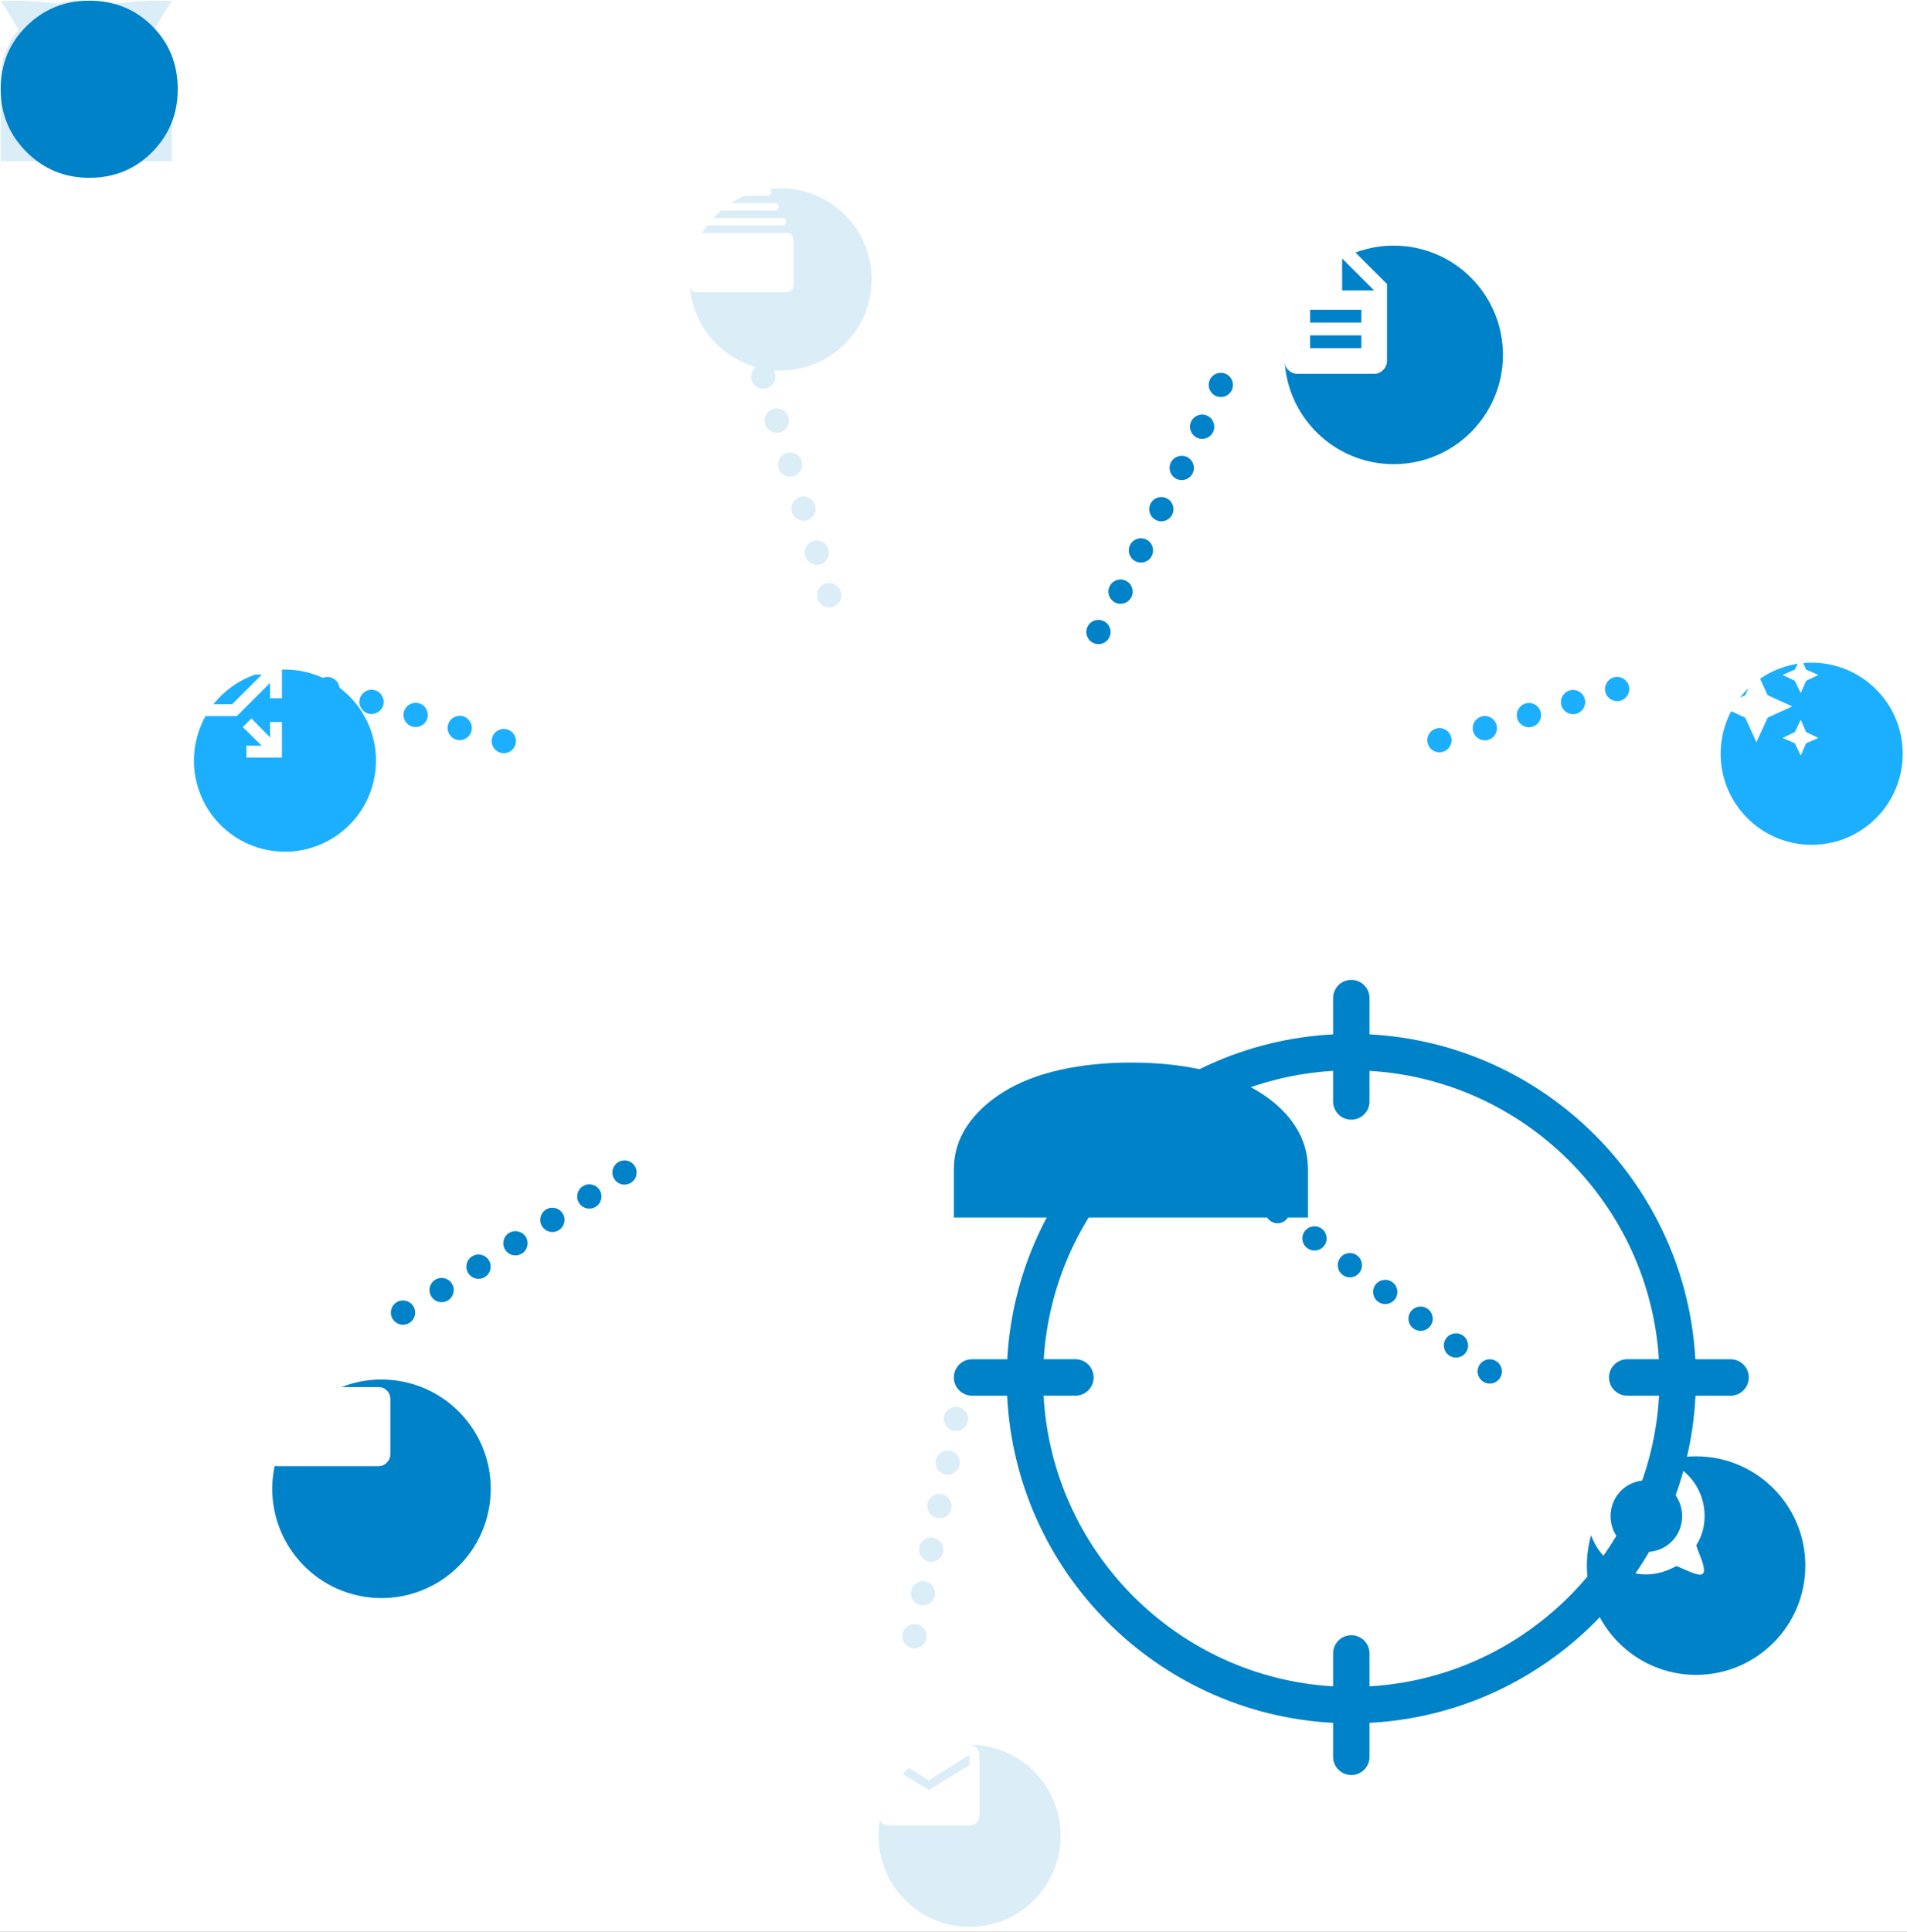 <svg xmlns="http://www.w3.org/2000/svg" xmlns:xlink="http://www.w3.org/1999/xlink" preserveAspectRatio="xMidYMid meet" width="707" height="716" viewBox="0 0 707 716" style="width:100%;height:100%"><rect x="0" y="0" width="707" height="716" fill="#333333" stroke="none"/><defs><animateTransform repeatCount="indefinite" dur="5.005s" begin="0s" xlink:href="#_R_G_L_65_G" fill="freeze" attributeName="transform" from="0 0" to="1 1" type="scale" additive="sum" keyTimes="0;0.18;0.313;1" values="0 0;0 0;1 1;1 1" keySplines="0.167 0.167 0 1;0.167 0.167 0 1;0 0 0 0" calcMode="spline"/><animateTransform repeatCount="indefinite" dur="5.005s" begin="0s" xlink:href="#_R_G_L_65_G" fill="freeze" attributeName="transform" from="-5.271 -5.169" to="-5.271 -5.169" type="translate" additive="sum" keyTimes="0;1" values="-5.271 -5.169;-5.271 -5.169" keySplines="0 0 1 1" calcMode="spline"/><animate repeatCount="indefinite" dur="5.005s" begin="0s" xlink:href="#_R_G_L_65_G_M" fill="freeze" attributeName="opacity" from="0" to="1" keyTimes="0;0.18;0.18;1" values="0;0;1;1" keySplines="0 0 0 0;0 0 0 0;0 0 0 0" calcMode="spline"/><animateTransform repeatCount="indefinite" dur="5.005s" begin="0s" xlink:href="#_R_G_L_64_G" fill="freeze" attributeName="transform" from="0 0" to="1 1" type="scale" additive="sum" keyTimes="0;0.14;0.273;1" values="0 0;0 0;1 1;1 1" keySplines="0.167 0.167 0 1;0.167 0.167 0 1;0 0 0 0" calcMode="spline"/><animateTransform repeatCount="indefinite" dur="5.005s" begin="0s" xlink:href="#_R_G_L_64_G" fill="freeze" attributeName="transform" from="-5.267 -5.173" to="-5.267 -5.173" type="translate" additive="sum" keyTimes="0;1" values="-5.267 -5.173;-5.267 -5.173" keySplines="0 0 1 1" calcMode="spline"/><animate repeatCount="indefinite" dur="5.005s" begin="0s" xlink:href="#_R_G_L_64_G_M" fill="freeze" attributeName="opacity" from="0" to="1" keyTimes="0;0.14;0.14;1" values="0;0;1;1" keySplines="0 0 0 0;0 0 0 0;0 0 0 0" calcMode="spline"/><animateTransform repeatCount="indefinite" dur="5.005s" begin="0s" xlink:href="#_R_G_L_63_G" fill="freeze" attributeName="transform" from="0 0" to="1 1" type="scale" additive="sum" keyTimes="0;0.153;0.287;1" values="0 0;0 0;1 1;1 1" keySplines="0.167 0.167 0 1;0.167 0.167 0 1;0 0 0 0" calcMode="spline"/><animateTransform repeatCount="indefinite" dur="5.005s" begin="0s" xlink:href="#_R_G_L_63_G" fill="freeze" attributeName="transform" from="-5.271 -5.167" to="-5.271 -5.167" type="translate" additive="sum" keyTimes="0;1" values="-5.271 -5.167;-5.271 -5.167" keySplines="0 0 1 1" calcMode="spline"/><animate repeatCount="indefinite" dur="5.005s" begin="0s" xlink:href="#_R_G_L_63_G_M" fill="freeze" attributeName="opacity" from="0" to="1" keyTimes="0;0.153;0.153;1" values="0;0;1;1" keySplines="0 0 0 0;0 0 0 0;0 0 0 0" calcMode="spline"/><animateTransform repeatCount="indefinite" dur="5.005s" begin="0s" xlink:href="#_R_G_L_62_G" fill="freeze" attributeName="transform" from="0 0" to="1 1" type="scale" additive="sum" keyTimes="0;0.167;0.3;1" values="0 0;0 0;1 1;1 1" keySplines="0.167 0.167 0 1;0.167 0.167 0 1;0 0 0 0" calcMode="spline"/><animateTransform repeatCount="indefinite" dur="5.005s" begin="0s" xlink:href="#_R_G_L_62_G" fill="freeze" attributeName="transform" from="-5.274 -5.167" to="-5.274 -5.167" type="translate" additive="sum" keyTimes="0;1" values="-5.274 -5.167;-5.274 -5.167" keySplines="0 0 1 1" calcMode="spline"/><animate repeatCount="indefinite" dur="5.005s" begin="0s" xlink:href="#_R_G_L_62_G_M" fill="freeze" attributeName="opacity" from="0" to="1" keyTimes="0;0.167;0.167;1" values="0;0;1;1" keySplines="0 0 0 0;0 0 0 0;0 0 0 0" calcMode="spline"/><animateTransform repeatCount="indefinite" dur="5.005s" begin="0s" xlink:href="#_R_G_L_61_G" fill="freeze" attributeName="transform" from="0 0" to="1 1" type="scale" additive="sum" keyTimes="0;0.127;0.26;1" values="0 0;0 0;1 1;1 1" keySplines="0.167 0.167 0 1;0.167 0.167 0 1;0 0 0 0" calcMode="spline"/><animateTransform repeatCount="indefinite" dur="5.005s" begin="0s" xlink:href="#_R_G_L_61_G" fill="freeze" attributeName="transform" from="-4.792 -4.791" to="-4.792 -4.791" type="translate" additive="sum" keyTimes="0;1" values="-4.792 -4.791;-4.792 -4.791" keySplines="0 0 1 1" calcMode="spline"/><animate repeatCount="indefinite" dur="5.005s" begin="0s" xlink:href="#_R_G_L_61_G_M" fill="freeze" attributeName="opacity" from="0" to="1" keyTimes="0;0.127;0.127;1" values="0;0;1;1" keySplines="0 0 0 0;0 0 0 0;0 0 0 0" calcMode="spline"/><animateTransform repeatCount="indefinite" dur="5.005s" begin="0s" xlink:href="#_R_G_L_60_G" fill="freeze" attributeName="transform" from="0 0" to="1 1" type="scale" additive="sum" keyTimes="0;0.26;0.393;1" values="0 0;0 0;1 1;1 1" keySplines="0.167 0.167 0 1;0.167 0.167 0 1;0 0 0 0" calcMode="spline"/><animateTransform repeatCount="indefinite" dur="5.005s" begin="0s" xlink:href="#_R_G_L_60_G" fill="freeze" attributeName="transform" from="-5.268 -5.173" to="-5.268 -5.173" type="translate" additive="sum" keyTimes="0;1" values="-5.268 -5.173;-5.268 -5.173" keySplines="0 0 1 1" calcMode="spline"/><animate repeatCount="indefinite" dur="5.005s" begin="0s" xlink:href="#_R_G_L_60_G_M" fill="freeze" attributeName="opacity" from="0" to="1" keyTimes="0;0.26;0.26;1" values="0;0;1;1" keySplines="0 0 0 0;0 0 0 0;0 0 0 0" calcMode="spline"/><animateTransform repeatCount="indefinite" dur="5.005s" begin="0s" xlink:href="#_R_G_L_59_G" fill="freeze" attributeName="transform" from="0 0" to="1 1" type="scale" additive="sum" keyTimes="0;0.273;0.407;1" values="0 0;0 0;1 1;1 1" keySplines="0.167 0.167 0 1;0.167 0.167 0 1;0 0 0 0" calcMode="spline"/><animateTransform repeatCount="indefinite" dur="5.005s" begin="0s" xlink:href="#_R_G_L_59_G" fill="freeze" attributeName="transform" from="-5.271 -5.166" to="-5.271 -5.166" type="translate" additive="sum" keyTimes="0;1" values="-5.271 -5.166;-5.271 -5.166" keySplines="0 0 1 1" calcMode="spline"/><animate repeatCount="indefinite" dur="5.005s" begin="0s" xlink:href="#_R_G_L_59_G_M" fill="freeze" attributeName="opacity" from="0" to="1" keyTimes="0;0.273;0.273;1" values="0;0;1;1" keySplines="0 0 0 0;0 0 0 0;0 0 0 0" calcMode="spline"/><animateTransform repeatCount="indefinite" dur="5.005s" begin="0s" xlink:href="#_R_G_L_58_G" fill="freeze" attributeName="transform" from="0 0" to="1 1" type="scale" additive="sum" keyTimes="0;0.287;0.42;1" values="0 0;0 0;1 1;1 1" keySplines="0.167 0.167 0 1;0.167 0.167 0 1;0 0 0 0" calcMode="spline"/><animateTransform repeatCount="indefinite" dur="5.005s" begin="0s" xlink:href="#_R_G_L_58_G" fill="freeze" attributeName="transform" from="-5.273 -5.167" to="-5.273 -5.167" type="translate" additive="sum" keyTimes="0;1" values="-5.273 -5.167;-5.273 -5.167" keySplines="0 0 1 1" calcMode="spline"/><animate repeatCount="indefinite" dur="5.005s" begin="0s" xlink:href="#_R_G_L_58_G_M" fill="freeze" attributeName="opacity" from="0" to="1" keyTimes="0;0.287;0.287;1" values="0;0;1;1" keySplines="0 0 0 0;0 0 0 0;0 0 0 0" calcMode="spline"/><animateTransform repeatCount="indefinite" dur="5.005s" begin="0s" xlink:href="#_R_G_L_57_G" fill="freeze" attributeName="transform" from="0 0" to="1 1" type="scale" additive="sum" keyTimes="0;0.3;0.433;1" values="0 0;0 0;1 1;1 1" keySplines="0.167 0.167 0 1;0.167 0.167 0 1;0 0 0 0" calcMode="spline"/><animateTransform repeatCount="indefinite" dur="5.005s" begin="0s" xlink:href="#_R_G_L_57_G" fill="freeze" attributeName="transform" from="-5.273 -5.167" to="-5.273 -5.167" type="translate" additive="sum" keyTimes="0;1" values="-5.273 -5.167;-5.273 -5.167" keySplines="0 0 1 1" calcMode="spline"/><animate repeatCount="indefinite" dur="5.005s" begin="0s" xlink:href="#_R_G_L_57_G_M" fill="freeze" attributeName="opacity" from="0" to="1" keyTimes="0;0.3;0.3;1" values="0;0;1;1" keySplines="0 0 0 0;0 0 0 0;0 0 0 0" calcMode="spline"/><animateTransform repeatCount="indefinite" dur="5.005s" begin="0s" xlink:href="#_R_G_L_56_G" fill="freeze" attributeName="transform" from="0 0" to="1 1" type="scale" additive="sum" keyTimes="0;0.313;0.447;1" values="0 0;0 0;1 1;1 1" keySplines="0.167 0.167 0 1;0.167 0.167 0 1;0 0 0 0" calcMode="spline"/><animateTransform repeatCount="indefinite" dur="5.005s" begin="0s" xlink:href="#_R_G_L_56_G" fill="freeze" attributeName="transform" from="-5.273 -5.167" to="-5.273 -5.167" type="translate" additive="sum" keyTimes="0;1" values="-5.273 -5.167;-5.273 -5.167" keySplines="0 0 1 1" calcMode="spline"/><animate repeatCount="indefinite" dur="5.005s" begin="0s" xlink:href="#_R_G_L_56_G_M" fill="freeze" attributeName="opacity" from="0" to="1" keyTimes="0;0.313;0.313;1" values="0;0;1;1" keySplines="0 0 0 0;0 0 0 0;0 0 0 0" calcMode="spline"/><animateTransform repeatCount="indefinite" dur="5.005s" begin="0s" xlink:href="#_R_G_L_55_G" fill="freeze" attributeName="transform" from="0 0" to="1 1" type="scale" additive="sum" keyTimes="0;0.173;0.307;1" values="0 0;0 0;1 1;1 1" keySplines="0.167 0.167 0 1;0.167 0.167 0 1;0 0 0 0" calcMode="spline"/><animateTransform repeatCount="indefinite" dur="5.005s" begin="0s" xlink:href="#_R_G_L_55_G" fill="freeze" attributeName="transform" from="-4.751 -4.854" to="-4.751 -4.854" type="translate" additive="sum" keyTimes="0;1" values="-4.751 -4.854;-4.751 -4.854" keySplines="0 0 1 1" calcMode="spline"/><animate repeatCount="indefinite" dur="5.005s" begin="0s" xlink:href="#_R_G_L_55_G_M" fill="freeze" attributeName="opacity" from="0" to="1" keyTimes="0;0.173;0.173;1" values="0;0;1;1" keySplines="0 0 0 0;0 0 0 0;0 0 0 0" calcMode="spline"/><animateTransform repeatCount="indefinite" dur="5.005s" begin="0s" xlink:href="#_R_G_L_54_G" fill="freeze" attributeName="transform" from="0 0" to="1 1" type="scale" additive="sum" keyTimes="0;0.147;0.28;1" values="0 0;0 0;1 1;1 1" keySplines="0.167 0.167 0 1;0.167 0.167 0 1;0 0 0 0" calcMode="spline"/><animateTransform repeatCount="indefinite" dur="5.005s" begin="0s" xlink:href="#_R_G_L_54_G" fill="freeze" attributeName="transform" from="-5.388 -5.07" to="-5.388 -5.07" type="translate" additive="sum" keyTimes="0;1" values="-5.388 -5.07;-5.388 -5.07" keySplines="0 0 1 1" calcMode="spline"/><animate repeatCount="indefinite" dur="5.005s" begin="0s" xlink:href="#_R_G_L_54_G_M" fill="freeze" attributeName="opacity" from="0" to="1" keyTimes="0;0.147;0.147;1" values="0;0;1;1" keySplines="0 0 0 0;0 0 0 0;0 0 0 0" calcMode="spline"/><animateTransform repeatCount="indefinite" dur="5.005s" begin="0s" xlink:href="#_R_G_L_53_G" fill="freeze" attributeName="transform" from="0 0" to="1 1" type="scale" additive="sum" keyTimes="0;0.16;0.293;1" values="0 0;0 0;1 1;1 1" keySplines="0.167 0.167 0 1;0.167 0.167 0 1;0 0 0 0" calcMode="spline"/><animateTransform repeatCount="indefinite" dur="5.005s" begin="0s" xlink:href="#_R_G_L_53_G" fill="freeze" attributeName="transform" from="-5.384 -5.07" to="-5.384 -5.07" type="translate" additive="sum" keyTimes="0;1" values="-5.384 -5.07;-5.384 -5.07" keySplines="0 0 1 1" calcMode="spline"/><animate repeatCount="indefinite" dur="5.005s" begin="0s" xlink:href="#_R_G_L_53_G_M" fill="freeze" attributeName="opacity" from="0" to="1" keyTimes="0;0.16;0.16;1" values="0;0;1;1" keySplines="0 0 0 0;0 0 0 0;0 0 0 0" calcMode="spline"/><animateTransform repeatCount="indefinite" dur="5.005s" begin="0s" xlink:href="#_R_G_L_52_G" fill="freeze" attributeName="transform" from="0 0" to="1 1" type="scale" additive="sum" keyTimes="0;0.107;0.24;1" values="0 0;0 0;1 1;1 1" keySplines="0.167 0.167 0 1;0.167 0.167 0 1;0 0 0 0" calcMode="spline"/><animateTransform repeatCount="indefinite" dur="5.005s" begin="0s" xlink:href="#_R_G_L_52_G" fill="freeze" attributeName="transform" from="-5.384 -5.07" to="-5.384 -5.07" type="translate" additive="sum" keyTimes="0;1" values="-5.384 -5.07;-5.384 -5.07" keySplines="0 0 1 1" calcMode="spline"/><animate repeatCount="indefinite" dur="5.005s" begin="0s" xlink:href="#_R_G_L_52_G_M" fill="freeze" attributeName="opacity" from="0" to="1" keyTimes="0;0.107;0.107;1" values="0;0;1;1" keySplines="0 0 0 0;0 0 0 0;0 0 0 0" calcMode="spline"/><animateTransform repeatCount="indefinite" dur="5.005s" begin="0s" xlink:href="#_R_G_L_51_G" fill="freeze" attributeName="transform" from="0 0" to="1 1" type="scale" additive="sum" keyTimes="0;0.12;0.253;1" values="0 0;0 0;1 1;1 1" keySplines="0.167 0.167 0 1;0.167 0.167 0 1;0 0 0 0" calcMode="spline"/><animateTransform repeatCount="indefinite" dur="5.005s" begin="0s" xlink:href="#_R_G_L_51_G" fill="freeze" attributeName="transform" from="-5.383 -5.069" to="-5.383 -5.069" type="translate" additive="sum" keyTimes="0;1" values="-5.383 -5.069;-5.383 -5.069" keySplines="0 0 1 1" calcMode="spline"/><animate repeatCount="indefinite" dur="5.005s" begin="0s" xlink:href="#_R_G_L_51_G_M" fill="freeze" attributeName="opacity" from="0" to="1" keyTimes="0;0.12;0.12;1" values="0;0;1;1" keySplines="0 0 0 0;0 0 0 0;0 0 0 0" calcMode="spline"/><animateTransform repeatCount="indefinite" dur="5.005s" begin="0s" xlink:href="#_R_G_L_50_G" fill="freeze" attributeName="transform" from="0 0" to="1 1" type="scale" additive="sum" keyTimes="0;0.133;0.267;1" values="0 0;0 0;1 1;1 1" keySplines="0.167 0.167 0 1;0.167 0.167 0 1;0 0 0 0" calcMode="spline"/><animateTransform repeatCount="indefinite" dur="5.005s" begin="0s" xlink:href="#_R_G_L_50_G" fill="freeze" attributeName="transform" from="-5.384 -5.069" to="-5.384 -5.069" type="translate" additive="sum" keyTimes="0;1" values="-5.384 -5.069;-5.384 -5.069" keySplines="0 0 1 1" calcMode="spline"/><animate repeatCount="indefinite" dur="5.005s" begin="0s" xlink:href="#_R_G_L_50_G_M" fill="freeze" attributeName="opacity" from="0" to="1" keyTimes="0;0.133;0.133;1" values="0;0;1;1" keySplines="0 0 0 0;0 0 0 0;0 0 0 0" calcMode="spline"/><animateTransform repeatCount="indefinite" dur="5.005s" begin="0s" xlink:href="#_R_G_L_49_G" fill="freeze" attributeName="transform" from="0 0" to="1 1" type="scale" additive="sum" keyTimes="0;0.093;0.227;1" values="0 0;0 0;1 1;1 1" keySplines="0.167 0.167 0 1;0.167 0.167 0 1;0 0 0 0" calcMode="spline"/><animateTransform repeatCount="indefinite" dur="5.005s" begin="0s" xlink:href="#_R_G_L_49_G" fill="freeze" attributeName="transform" from="-4.75 -4.75" to="-4.75 -4.75" type="translate" additive="sum" keyTimes="0;1" values="-4.75 -4.75;-4.75 -4.75" keySplines="0 0 1 1" calcMode="spline"/><animate repeatCount="indefinite" dur="5.005s" begin="0s" xlink:href="#_R_G_L_49_G_M" fill="freeze" attributeName="opacity" from="0" to="1" keyTimes="0;0.093;0.093;1" values="0;0;1;1" keySplines="0 0 0 0;0 0 0 0;0 0 0 0" calcMode="spline"/><animateTransform repeatCount="indefinite" dur="5.005s" begin="0s" xlink:href="#_R_G_L_48_G" fill="freeze" attributeName="transform" from="0 0" to="1 1" type="scale" additive="sum" keyTimes="0;0.373;0.507;1" values="0 0;0 0;1 1;1 1" keySplines="0.167 0.167 0 1;0.167 0.167 0 1;0 0 0 0" calcMode="spline"/><animateTransform repeatCount="indefinite" dur="5.005s" begin="0s" xlink:href="#_R_G_L_48_G" fill="freeze" attributeName="transform" from="-4.771 -4.778" to="-4.771 -4.778" type="translate" additive="sum" keyTimes="0;1" values="-4.771 -4.778;-4.771 -4.778" keySplines="0 0 1 1" calcMode="spline"/><animate repeatCount="indefinite" dur="5.005s" begin="0s" xlink:href="#_R_G_L_48_G_M" fill="freeze" attributeName="opacity" from="0" to="1" keyTimes="0;0.373;0.373;1" values="0;0;1;1" keySplines="0 0 0 0;0 0 0 0;0 0 0 0" calcMode="spline"/><animateTransform repeatCount="indefinite" dur="5.005s" begin="0s" xlink:href="#_R_G_L_47_G" fill="freeze" attributeName="transform" from="0 0" to="1 1" type="scale" additive="sum" keyTimes="0;0.347;0.48;1" values="0 0;0 0;1 1;1 1" keySplines="0.167 0.167 0 1;0.167 0.167 0 1;0 0 0 0" calcMode="spline"/><animateTransform repeatCount="indefinite" dur="5.005s" begin="0s" xlink:href="#_R_G_L_47_G" fill="freeze" attributeName="transform" from="-5.175 -5.279" to="-5.175 -5.279" type="translate" additive="sum" keyTimes="0;1" values="-5.175 -5.279;-5.175 -5.279" keySplines="0 0 1 1" calcMode="spline"/><animate repeatCount="indefinite" dur="5.005s" begin="0s" xlink:href="#_R_G_L_47_G_M" fill="freeze" attributeName="opacity" from="0" to="1" keyTimes="0;0.347;0.347;1" values="0;0;1;1" keySplines="0 0 0 0;0 0 0 0;0 0 0 0" calcMode="spline"/><animateTransform repeatCount="indefinite" dur="5.005s" begin="0s" xlink:href="#_R_G_L_46_G" fill="freeze" attributeName="transform" from="0 0" to="1 1" type="scale" additive="sum" keyTimes="0;0.36;0.493;1" values="0 0;0 0;1 1;1 1" keySplines="0.167 0.167 0 1;0.167 0.167 0 1;0 0 0 0" calcMode="spline"/><animateTransform repeatCount="indefinite" dur="5.005s" begin="0s" xlink:href="#_R_G_L_46_G" fill="freeze" attributeName="transform" from="-5.172 -5.282" to="-5.172 -5.282" type="translate" additive="sum" keyTimes="0;1" values="-5.172 -5.282;-5.172 -5.282" keySplines="0 0 1 1" calcMode="spline"/><animate repeatCount="indefinite" dur="5.005s" begin="0s" xlink:href="#_R_G_L_46_G_M" fill="freeze" attributeName="opacity" from="0" to="1" keyTimes="0;0.36;0.36;1" values="0;0;1;1" keySplines="0 0 0 0;0 0 0 0;0 0 0 0" calcMode="spline"/><animateTransform repeatCount="indefinite" dur="5.005s" begin="0s" xlink:href="#_R_G_L_45_G" fill="freeze" attributeName="transform" from="0 0" to="1 1" type="scale" additive="sum" keyTimes="0;0.307;0.44;1" values="0 0;0 0;1 1;1 1" keySplines="0.167 0.167 0 1;0.167 0.167 0 1;0 0 0 0" calcMode="spline"/><animateTransform repeatCount="indefinite" dur="5.005s" begin="0s" xlink:href="#_R_G_L_45_G" fill="freeze" attributeName="transform" from="-5.177 -5.276" to="-5.177 -5.276" type="translate" additive="sum" keyTimes="0;1" values="-5.177 -5.276;-5.177 -5.276" keySplines="0 0 1 1" calcMode="spline"/><animate repeatCount="indefinite" dur="5.005s" begin="0s" xlink:href="#_R_G_L_45_G_M" fill="freeze" attributeName="opacity" from="0" to="1" keyTimes="0;0.307;0.307;1" values="0;0;1;1" keySplines="0 0 0 0;0 0 0 0;0 0 0 0" calcMode="spline"/><animateTransform repeatCount="indefinite" dur="5.005s" begin="0s" xlink:href="#_R_G_L_44_G" fill="freeze" attributeName="transform" from="0 0" to="1 1" type="scale" additive="sum" keyTimes="0;0.32;0.453;1" values="0 0;0 0;1 1;1 1" keySplines="0.167 0.167 0 1;0.167 0.167 0 1;0 0 0 0" calcMode="spline"/><animateTransform repeatCount="indefinite" dur="5.005s" begin="0s" xlink:href="#_R_G_L_44_G" fill="freeze" attributeName="transform" from="-5.172 -5.279" to="-5.172 -5.279" type="translate" additive="sum" keyTimes="0;1" values="-5.172 -5.279;-5.172 -5.279" keySplines="0 0 1 1" calcMode="spline"/><animate repeatCount="indefinite" dur="5.005s" begin="0s" xlink:href="#_R_G_L_44_G_M" fill="freeze" attributeName="opacity" from="0" to="1" keyTimes="0;0.32;0.32;1" values="0;0;1;1" keySplines="0 0 0 0;0 0 0 0;0 0 0 0" calcMode="spline"/><animateTransform repeatCount="indefinite" dur="5.005s" begin="0s" xlink:href="#_R_G_L_43_G" fill="freeze" attributeName="transform" from="0 0" to="1 1" type="scale" additive="sum" keyTimes="0;0.333;0.467;1" values="0 0;0 0;1 1;1 1" keySplines="0.167 0.167 0 1;0.167 0.167 0 1;0 0 0 0" calcMode="spline"/><animateTransform repeatCount="indefinite" dur="5.005s" begin="0s" xlink:href="#_R_G_L_43_G" fill="freeze" attributeName="transform" from="-5.172 -5.282" to="-5.172 -5.282" type="translate" additive="sum" keyTimes="0;1" values="-5.172 -5.282;-5.172 -5.282" keySplines="0 0 1 1" calcMode="spline"/><animate repeatCount="indefinite" dur="5.005s" begin="0s" xlink:href="#_R_G_L_43_G_M" fill="freeze" attributeName="opacity" from="0" to="1" keyTimes="0;0.333;0.333;1" values="0;0;1;1" keySplines="0 0 0 0;0 0 0 0;0 0 0 0" calcMode="spline"/><animateTransform repeatCount="indefinite" dur="5.005s" begin="0s" xlink:href="#_R_G_L_42_G" fill="freeze" attributeName="transform" from="0 0" to="1 1" type="scale" additive="sum" keyTimes="0;0.293;0.427;1" values="0 0;0 0;1 1;1 1" keySplines="0.167 0.167 0 1;0.167 0.167 0 1;0 0 0 0" calcMode="spline"/><animateTransform repeatCount="indefinite" dur="5.005s" begin="0s" xlink:href="#_R_G_L_42_G" fill="freeze" attributeName="transform" from="-4.784 -4.784" to="-4.784 -4.784" type="translate" additive="sum" keyTimes="0;1" values="-4.784 -4.784;-4.784 -4.784" keySplines="0 0 1 1" calcMode="spline"/><animate repeatCount="indefinite" dur="5.005s" begin="0s" xlink:href="#_R_G_L_42_G_M" fill="freeze" attributeName="opacity" from="0" to="1" keyTimes="0;0.293;0.293;1" values="0;0;1;1" keySplines="0 0 0 0;0 0 0 0;0 0 0 0" calcMode="spline"/><animateTransform repeatCount="indefinite" dur="5.005s" begin="0s" xlink:href="#_R_G_L_41_G" fill="freeze" attributeName="transform" from="0 0" to="1 1" type="scale" additive="sum" keyTimes="0;0.24;0.373;1" values="0 0;0 0;1 1;1 1" keySplines="0.167 0.167 0 1;0.167 0.167 0 1;0 0 0 0" calcMode="spline"/><animateTransform repeatCount="indefinite" dur="5.005s" begin="0s" xlink:href="#_R_G_L_41_G" fill="freeze" attributeName="transform" from="-4.75 -4.75" to="-4.75 -4.75" type="translate" additive="sum" keyTimes="0;1" values="-4.75 -4.75;-4.75 -4.75" keySplines="0 0 1 1" calcMode="spline"/><animate repeatCount="indefinite" dur="5.005s" begin="0s" xlink:href="#_R_G_L_41_G_M" fill="freeze" attributeName="opacity" from="0" to="1" keyTimes="0;0.24;0.24;1" values="0;0;1;1" keySplines="0 0 0 0;0 0 0 0;0 0 0 0" calcMode="spline"/><animateTransform repeatCount="indefinite" dur="5.005s" begin="0s" xlink:href="#_R_G_L_40_G" fill="freeze" attributeName="transform" from="0 0" to="1 1" type="scale" additive="sum" keyTimes="0;0.227;0.36;1" values="0 0;0 0;1 1;1 1" keySplines="0.167 0.167 0 1;0.167 0.167 0 1;0 0 0 0" calcMode="spline"/><animateTransform repeatCount="indefinite" dur="5.005s" begin="0s" xlink:href="#_R_G_L_40_G" fill="freeze" attributeName="transform" from="-5.34 -5.043" to="-5.34 -5.043" type="translate" additive="sum" keyTimes="0;1" values="-5.34 -5.043;-5.34 -5.043" keySplines="0 0 1 1" calcMode="spline"/><animate repeatCount="indefinite" dur="5.005s" begin="0s" xlink:href="#_R_G_L_40_G_M" fill="freeze" attributeName="opacity" from="0" to="1" keyTimes="0;0.227;0.227;1" values="0;0;1;1" keySplines="0 0 0 0;0 0 0 0;0 0 0 0" calcMode="spline"/><animateTransform repeatCount="indefinite" dur="5.005s" begin="0s" xlink:href="#_R_G_L_39_G" fill="freeze" attributeName="transform" from="0 0" to="1 1" type="scale" additive="sum" keyTimes="0;0.213;0.347;1" values="0 0;0 0;1 1;1 1" keySplines="0.167 0.167 0 1;0.167 0.167 0 1;0 0 0 0" calcMode="spline"/><animateTransform repeatCount="indefinite" dur="5.005s" begin="0s" xlink:href="#_R_G_L_39_G" fill="freeze" attributeName="transform" from="-5.34 -5.047" to="-5.34 -5.047" type="translate" additive="sum" keyTimes="0;1" values="-5.34 -5.047;-5.34 -5.047" keySplines="0 0 1 1" calcMode="spline"/><animate repeatCount="indefinite" dur="5.005s" begin="0s" xlink:href="#_R_G_L_39_G_M" fill="freeze" attributeName="opacity" from="0" to="1" keyTimes="0;0.213;0.213;1" values="0;0;1;1" keySplines="0 0 0 0;0 0 0 0;0 0 0 0" calcMode="spline"/><animateTransform repeatCount="indefinite" dur="5.005s" begin="0s" xlink:href="#_R_G_L_38_G" fill="freeze" attributeName="transform" from="0 0" to="1 1" type="scale" additive="sum" keyTimes="0;0.2;0.333;1" values="0 0;0 0;1 1;1 1" keySplines="0.167 0.167 0 1;0.167 0.167 0 1;0 0 0 0" calcMode="spline"/><animateTransform repeatCount="indefinite" dur="5.005s" begin="0s" xlink:href="#_R_G_L_38_G" fill="freeze" attributeName="transform" from="-5.34 -5.047" to="-5.34 -5.047" type="translate" additive="sum" keyTimes="0;1" values="-5.34 -5.047;-5.34 -5.047" keySplines="0 0 1 1" calcMode="spline"/><animate repeatCount="indefinite" dur="5.005s" begin="0s" xlink:href="#_R_G_L_38_G_M" fill="freeze" attributeName="opacity" from="0" to="1" keyTimes="0;0.2;0.2;1" values="0;0;1;1" keySplines="0 0 0 0;0 0 0 0;0 0 0 0" calcMode="spline"/><animateTransform repeatCount="indefinite" dur="5.005s" begin="0s" xlink:href="#_R_G_L_37_G" fill="freeze" attributeName="transform" from="0 0" to="1 1" type="scale" additive="sum" keyTimes="0;0.187;0.32;1" values="0 0;0 0;1 1;1 1" keySplines="0.167 0.167 0 1;0.167 0.167 0 1;0 0 0 0" calcMode="spline"/><animateTransform repeatCount="indefinite" dur="5.005s" begin="0s" xlink:href="#_R_G_L_37_G" fill="freeze" attributeName="transform" from="-5.34 -5.047" to="-5.34 -5.047" type="translate" additive="sum" keyTimes="0;1" values="-5.34 -5.047;-5.34 -5.047" keySplines="0 0 1 1" calcMode="spline"/><animate repeatCount="indefinite" dur="5.005s" begin="0s" xlink:href="#_R_G_L_37_G_M" fill="freeze" attributeName="opacity" from="0" to="1" keyTimes="0;0.187;0.187;1" values="0;0;1;1" keySplines="0 0 0 0;0 0 0 0;0 0 0 0" calcMode="spline"/><animateTransform repeatCount="indefinite" dur="5.005s" begin="0s" xlink:href="#_R_G_L_36_G" fill="freeze" attributeName="transform" from="0 0" to="1 1" type="scale" additive="sum" keyTimes="0;0.173;0.307;1" values="0 0;0 0;1 1;1 1" keySplines="0.167 0.167 0 1;0.167 0.167 0 1;0 0 0 0" calcMode="spline"/><animateTransform repeatCount="indefinite" dur="5.005s" begin="0s" xlink:href="#_R_G_L_36_G" fill="freeze" attributeName="transform" from="-5.339 -5.042" to="-5.339 -5.042" type="translate" additive="sum" keyTimes="0;1" values="-5.339 -5.042;-5.339 -5.042" keySplines="0 0 1 1" calcMode="spline"/><animate repeatCount="indefinite" dur="5.005s" begin="0s" xlink:href="#_R_G_L_36_G_M" fill="freeze" attributeName="opacity" from="0" to="1" keyTimes="0;0.173;0.173;1" values="0;0;1;1" keySplines="0 0 0 0;0 0 0 0;0 0 0 0" calcMode="spline"/><animateTransform repeatCount="indefinite" dur="5.005s" begin="0s" xlink:href="#_R_G_L_35_G" fill="freeze" attributeName="transform" from="0 0" to="1 1" type="scale" additive="sum" keyTimes="0;0.16;0.293;1" values="0 0;0 0;1 1;1 1" keySplines="0.167 0.167 0 1;0.167 0.167 0 1;0 0 0 0" calcMode="spline"/><animateTransform repeatCount="indefinite" dur="5.005s" begin="0s" xlink:href="#_R_G_L_35_G" fill="freeze" attributeName="transform" from="-4.751 -4.853" to="-4.751 -4.853" type="translate" additive="sum" keyTimes="0;1" values="-4.751 -4.853;-4.751 -4.853" keySplines="0 0 1 1" calcMode="spline"/><animate repeatCount="indefinite" dur="5.005s" begin="0s" xlink:href="#_R_G_L_35_G_M" fill="freeze" attributeName="opacity" from="0" to="1" keyTimes="0;0.16;0.16;1" values="0;0;1;1" keySplines="0 0 0 0;0 0 0 0;0 0 0 0" calcMode="spline"/><animateTransform repeatCount="indefinite" dur="5.005s" begin="0s" xlink:href="#_R_G_L_34_G" fill="freeze" attributeName="transform" from="0 0" to="1 1" type="scale" additive="sum" keyTimes="0;0.26;0.393;1" values="0 0;0 0;1 1;1 1" keySplines="0.167 0.167 0 1;0.167 0.167 0 1;0 0 0 0" calcMode="spline"/><animateTransform repeatCount="indefinite" dur="5.005s" begin="0s" xlink:href="#_R_G_L_34_G" fill="freeze" attributeName="transform" from="-4.892 -4.892" to="-4.892 -4.892" type="translate" additive="sum" keyTimes="0;1" values="-4.892 -4.892;-4.892 -4.892" keySplines="0 0 1 1" calcMode="spline"/><animate repeatCount="indefinite" dur="5.005s" begin="0s" xlink:href="#_R_G_L_34_G_M" fill="freeze" attributeName="opacity" from="0" to="1" keyTimes="0;0.26;0.26;1" values="0;0;1;1" keySplines="0 0 0 0;0 0 0 0;0 0 0 0" calcMode="spline"/><animateTransform repeatCount="indefinite" dur="5.005s" begin="0s" xlink:href="#_R_G_L_33_G" fill="freeze" attributeName="transform" from="0 0" to="1 1" type="scale" additive="sum" keyTimes="0;0.247;0.38;1" values="0 0;0 0;1 1;1 1" keySplines="0.167 0.167 0 1;0.167 0.167 0 1;0 0 0 0" calcMode="spline"/><animateTransform repeatCount="indefinite" dur="5.005s" begin="0s" xlink:href="#_R_G_L_33_G" fill="freeze" attributeName="transform" from="-4.996 -5.134" to="-4.996 -5.134" type="translate" additive="sum" keyTimes="0;1" values="-4.996 -5.134;-4.996 -5.134" keySplines="0 0 1 1" calcMode="spline"/><animate repeatCount="indefinite" dur="5.005s" begin="0s" xlink:href="#_R_G_L_33_G_M" fill="freeze" attributeName="opacity" from="0" to="1" keyTimes="0;0.247;0.247;1" values="0;0;1;1" keySplines="0 0 0 0;0 0 0 0;0 0 0 0" calcMode="spline"/><animateTransform repeatCount="indefinite" dur="5.005s" begin="0s" xlink:href="#_R_G_L_32_G" fill="freeze" attributeName="transform" from="0 0" to="1 1" type="scale" additive="sum" keyTimes="0;0.233;0.367;1" values="0 0;0 0;1 1;1 1" keySplines="0.167 0.167 0 1;0.167 0.167 0 1;0 0 0 0" calcMode="spline"/><animateTransform repeatCount="indefinite" dur="5.005s" begin="0s" xlink:href="#_R_G_L_32_G" fill="freeze" attributeName="transform" from="-5 -5.134" to="-5 -5.134" type="translate" additive="sum" keyTimes="0;1" values="-5 -5.134;-5 -5.134" keySplines="0 0 1 1" calcMode="spline"/><animate repeatCount="indefinite" dur="5.005s" begin="0s" xlink:href="#_R_G_L_32_G_M" fill="freeze" attributeName="opacity" from="0" to="1" keyTimes="0;0.233;0.233;1" values="0;0;1;1" keySplines="0 0 0 0;0 0 0 0;0 0 0 0" calcMode="spline"/><animateTransform repeatCount="indefinite" dur="5.005s" begin="0s" xlink:href="#_R_G_L_31_G" fill="freeze" attributeName="transform" from="0 0" to="1 1" type="scale" additive="sum" keyTimes="0;0.22;0.353;1" values="0 0;0 0;1 1;1 1" keySplines="0.167 0.167 0 1;0.167 0.167 0 1;0 0 0 0" calcMode="spline"/><animateTransform repeatCount="indefinite" dur="5.005s" begin="0s" xlink:href="#_R_G_L_31_G" fill="freeze" attributeName="transform" from="-5 -5.135" to="-5 -5.135" type="translate" additive="sum" keyTimes="0;1" values="-5 -5.135;-5 -5.135" keySplines="0 0 1 1" calcMode="spline"/><animate repeatCount="indefinite" dur="5.005s" begin="0s" xlink:href="#_R_G_L_31_G_M" fill="freeze" attributeName="opacity" from="0" to="1" keyTimes="0;0.22;0.22;1" values="0;0;1;1" keySplines="0 0 0 0;0 0 0 0;0 0 0 0" calcMode="spline"/><animateTransform repeatCount="indefinite" dur="5.005s" begin="0s" xlink:href="#_R_G_L_30_G" fill="freeze" attributeName="transform" from="0 0" to="1 1" type="scale" additive="sum" keyTimes="0;0.207;0.34;1" values="0 0;0 0;1 1;1 1" keySplines="0.167 0.167 0 1;0.167 0.167 0 1;0 0 0 0" calcMode="spline"/><animateTransform repeatCount="indefinite" dur="5.005s" begin="0s" xlink:href="#_R_G_L_30_G" fill="freeze" attributeName="transform" from="-5 -5.135" to="-5 -5.135" type="translate" additive="sum" keyTimes="0;1" values="-5 -5.135;-5 -5.135" keySplines="0 0 1 1" calcMode="spline"/><animate repeatCount="indefinite" dur="5.005s" begin="0s" xlink:href="#_R_G_L_30_G_M" fill="freeze" attributeName="opacity" from="0" to="1" keyTimes="0;0.207;0.207;1" values="0;0;1;1" keySplines="0 0 0 0;0 0 0 0;0 0 0 0" calcMode="spline"/><animateTransform repeatCount="indefinite" dur="5.005s" begin="0s" xlink:href="#_R_G_L_29_G" fill="freeze" attributeName="transform" from="0 0" to="1 1" type="scale" additive="sum" keyTimes="0;0.193;0.327;1" values="0 0;0 0;1 1;1 1" keySplines="0.167 0.167 0 1;0.167 0.167 0 1;0 0 0 0" calcMode="spline"/><animateTransform repeatCount="indefinite" dur="5.005s" begin="0s" xlink:href="#_R_G_L_29_G" fill="freeze" attributeName="transform" from="-4.996 -5.134" to="-4.996 -5.134" type="translate" additive="sum" keyTimes="0;1" values="-4.996 -5.134;-4.996 -5.134" keySplines="0 0 1 1" calcMode="spline"/><animate repeatCount="indefinite" dur="5.005s" begin="0s" xlink:href="#_R_G_L_29_G_M" fill="freeze" attributeName="opacity" from="0" to="1" keyTimes="0;0.193;0.193;1" values="0;0;1;1" keySplines="0 0 0 0;0 0 0 0;0 0 0 0" calcMode="spline"/><animateTransform repeatCount="indefinite" dur="5.005s" begin="0s" xlink:href="#_R_G_L_28_G" fill="freeze" attributeName="transform" from="0 0" to="1 1" type="scale" additive="sum" keyTimes="0;0.307;0.44;1" values="0 0;0 0;1 1;1 1" keySplines="0.167 0.167 0 1;0.167 0.167 0 1;0 0 0 0" calcMode="spline"/><animateTransform repeatCount="indefinite" dur="5.005s" begin="0s" xlink:href="#_R_G_L_28_G" fill="freeze" attributeName="transform" from="-4.75 -4.75" to="-4.75 -4.75" type="translate" additive="sum" keyTimes="0;1" values="-4.75 -4.75;-4.75 -4.75" keySplines="0 0 1 1" calcMode="spline"/><animate repeatCount="indefinite" dur="5.005s" begin="0s" xlink:href="#_R_G_L_28_G_M" fill="freeze" attributeName="opacity" from="0" to="1" keyTimes="0;0.307;0.307;1" values="0;0;1;1" keySplines="0 0 0 0;0 0 0 0;0 0 0 0" calcMode="spline"/><animateTransform repeatCount="indefinite" dur="5.005s" begin="0s" xlink:href="#_R_G_L_27_G" fill="freeze" attributeName="transform" from="0 0" to="1 1" type="scale" additive="sum" keyTimes="0;0.293;0.427;1" values="0 0;0 0;1 1;1 1" keySplines="0.167 0.167 0 1;0.167 0.167 0 1;0 0 0 0" calcMode="spline"/><animateTransform repeatCount="indefinite" dur="5.005s" begin="0s" xlink:href="#_R_G_L_27_G" fill="freeze" attributeName="transform" from="-5.38 -5.064" to="-5.38 -5.064" type="translate" additive="sum" keyTimes="0;1" values="-5.38 -5.064;-5.38 -5.064" keySplines="0 0 1 1" calcMode="spline"/><animate repeatCount="indefinite" dur="5.005s" begin="0s" xlink:href="#_R_G_L_27_G_M" fill="freeze" attributeName="opacity" from="0" to="1" keyTimes="0;0.293;0.293;1" values="0;0;1;1" keySplines="0 0 0 0;0 0 0 0;0 0 0 0" calcMode="spline"/><animateTransform repeatCount="indefinite" dur="5.005s" begin="0s" xlink:href="#_R_G_L_26_G" fill="freeze" attributeName="transform" from="0 0" to="1 1" type="scale" additive="sum" keyTimes="0;0.28;0.413;1" values="0 0;0 0;1 1;1 1" keySplines="0.167 0.167 0 1;0.167 0.167 0 1;0 0 0 0" calcMode="spline"/><animateTransform repeatCount="indefinite" dur="5.005s" begin="0s" xlink:href="#_R_G_L_26_G" fill="freeze" attributeName="transform" from="-5.38 -5.064" to="-5.38 -5.064" type="translate" additive="sum" keyTimes="0;1" values="-5.38 -5.064;-5.38 -5.064" keySplines="0 0 1 1" calcMode="spline"/><animate repeatCount="indefinite" dur="5.005s" begin="0s" xlink:href="#_R_G_L_26_G_M" fill="freeze" attributeName="opacity" from="0" to="1" keyTimes="0;0.28;0.28;1" values="0;0;1;1" keySplines="0 0 0 0;0 0 0 0;0 0 0 0" calcMode="spline"/><animateTransform repeatCount="indefinite" dur="5.005s" begin="0s" xlink:href="#_R_G_L_25_G" fill="freeze" attributeName="transform" from="0 0" to="1 1" type="scale" additive="sum" keyTimes="0;0.267;0.4;1" values="0 0;0 0;1 1;1 1" keySplines="0.167 0.167 0 1;0.167 0.167 0 1;0 0 0 0" calcMode="spline"/><animateTransform repeatCount="indefinite" dur="5.005s" begin="0s" xlink:href="#_R_G_L_25_G" fill="freeze" attributeName="transform" from="-5.38 -5.069" to="-5.38 -5.069" type="translate" additive="sum" keyTimes="0;1" values="-5.38 -5.069;-5.38 -5.069" keySplines="0 0 1 1" calcMode="spline"/><animate repeatCount="indefinite" dur="5.005s" begin="0s" xlink:href="#_R_G_L_25_G_M" fill="freeze" attributeName="opacity" from="0" to="1" keyTimes="0;0.267;0.267;1" values="0;0;1;1" keySplines="0 0 0 0;0 0 0 0;0 0 0 0" calcMode="spline"/><animateTransform repeatCount="indefinite" dur="5.005s" begin="0s" xlink:href="#_R_G_L_24_G" fill="freeze" attributeName="transform" from="0 0" to="1 1" type="scale" additive="sum" keyTimes="0;0.253;0.387;1" values="0 0;0 0;1 1;1 1" keySplines="0.167 0.167 0 1;0.167 0.167 0 1;0 0 0 0" calcMode="spline"/><animateTransform repeatCount="indefinite" dur="5.005s" begin="0s" xlink:href="#_R_G_L_24_G" fill="freeze" attributeName="transform" from="-5.384 -5.065" to="-5.384 -5.065" type="translate" additive="sum" keyTimes="0;1" values="-5.384 -5.065;-5.384 -5.065" keySplines="0 0 1 1" calcMode="spline"/><animate repeatCount="indefinite" dur="5.005s" begin="0s" xlink:href="#_R_G_L_24_G_M" fill="freeze" attributeName="opacity" from="0" to="1" keyTimes="0;0.253;0.253;1" values="0;0;1;1" keySplines="0 0 0 0;0 0 0 0;0 0 0 0" calcMode="spline"/><animateTransform repeatCount="indefinite" dur="5.005s" begin="0s" xlink:href="#_R_G_L_23_G" fill="freeze" attributeName="transform" from="0 0" to="1 1" type="scale" additive="sum" keyTimes="0;0.24;0.373;1" values="0 0;0 0;1 1;1 1" keySplines="0.167 0.167 0 1;0.167 0.167 0 1;0 0 0 0" calcMode="spline"/><animateTransform repeatCount="indefinite" dur="5.005s" begin="0s" xlink:href="#_R_G_L_23_G" fill="freeze" attributeName="transform" from="-5.384 -5.065" to="-5.384 -5.065" type="translate" additive="sum" keyTimes="0;1" values="-5.384 -5.065;-5.384 -5.065" keySplines="0 0 1 1" calcMode="spline"/><animate repeatCount="indefinite" dur="5.005s" begin="0s" xlink:href="#_R_G_L_23_G_M" fill="freeze" attributeName="opacity" from="0" to="1" keyTimes="0;0.24;0.24;1" values="0;0;1;1" keySplines="0 0 0 0;0 0 0 0;0 0 0 0" calcMode="spline"/><animateTransform repeatCount="indefinite" dur="5.005s" begin="0s" xlink:href="#_R_G_L_22_G" fill="freeze" attributeName="transform" from="0 0" to="1 1" type="scale" additive="sum" keyTimes="0;0.227;0.36;1" values="0 0;0 0;1 1;1 1" keySplines="0.167 0.167 0 1;0.167 0.167 0 1;0 0 0 0" calcMode="spline"/><animateTransform repeatCount="indefinite" dur="5.005s" begin="0s" xlink:href="#_R_G_L_22_G" fill="freeze" attributeName="transform" from="-4.75 -4.853" to="-4.75 -4.853" type="translate" additive="sum" keyTimes="0;1" values="-4.75 -4.853;-4.75 -4.853" keySplines="0 0 1 1" calcMode="spline"/><animate repeatCount="indefinite" dur="5.005s" begin="0s" xlink:href="#_R_G_L_22_G_M" fill="freeze" attributeName="opacity" from="0" to="1" keyTimes="0;0.227;0.227;1" values="0;0;1;1" keySplines="0 0 0 0;0 0 0 0;0 0 0 0" calcMode="spline"/><animateTransform repeatCount="indefinite" dur="5.005s" begin="0s" xlink:href="#_R_G_L_21_G" fill="freeze" attributeName="transform" from="0 0" to="1 1" type="scale" additive="sum" keyTimes="0;0.233;0.333;1" values="0 0;0 0;1 1;1 1" keySplines="0.167 0.167 0 1;0.167 0.167 0 1;0 0 0 0" calcMode="spline"/><animateTransform repeatCount="indefinite" dur="5.005s" begin="0s" xlink:href="#_R_G_L_21_G" fill="freeze" attributeName="transform" from="-40.75 -40.75" to="-40.75 -40.75" type="translate" additive="sum" keyTimes="0;1" values="-40.75 -40.75;-40.75 -40.75" keySplines="0 0 1 1" calcMode="spline"/><animate repeatCount="indefinite" dur="5.005s" begin="0s" xlink:href="#_R_G_L_21_G_M" fill="freeze" attributeName="opacity" from="0" to="1" keyTimes="0;0.233;0.233;1" values="0;0;1;1" keySplines="0 0 0 0;0 0 0 0;0 0 0 0" calcMode="spline"/><animateTransform repeatCount="indefinite" dur="5.005s" begin="0s" xlink:href="#_R_G_L_20_G" fill="freeze" attributeName="transform" from="0 0" to="1 1" type="scale" additive="sum" keyTimes="0;0.233;0.333;1" values="0 0;0 0;1 1;1 1" keySplines="0.167 0.167 0 1;0.167 0.167 0 1;0 0 0 0" calcMode="spline"/><animateTransform repeatCount="indefinite" dur="5.005s" begin="0s" xlink:href="#_R_G_L_20_G" fill="freeze" attributeName="transform" from="-22.306 -22.46" to="-22.306 -22.46" type="translate" additive="sum" keyTimes="0;1" values="-22.306 -22.46;-22.306 -22.46" keySplines="0 0 1 1" calcMode="spline"/><animate repeatCount="indefinite" dur="5.005s" begin="0s" xlink:href="#_R_G_L_20_G_M" fill="freeze" attributeName="opacity" from="0" to="1" keyTimes="0;0.233;0.233;1" values="0;0;1;1" keySplines="0 0 0 0;0 0 0 0;0 0 0 0" calcMode="spline"/><animateTransform repeatCount="indefinite" dur="5.005s" begin="0s" xlink:href="#_R_G_L_19_G" fill="freeze" attributeName="transform" from="0 0" to="1 1" type="scale" additive="sum" keyTimes="0;0.333;0.433;1" values="0 0;0 0;1 1;1 1" keySplines="0.167 0.167 0 1;0.167 0.167 0 1;0 0 0 0" calcMode="spline"/><animateTransform repeatCount="indefinite" dur="5.005s" begin="0s" xlink:href="#_R_G_L_19_G" fill="freeze" attributeName="transform" from="-36.55 -36.55" to="-36.55 -36.55" type="translate" additive="sum" keyTimes="0;1" values="-36.55 -36.55;-36.55 -36.55" keySplines="0 0 1 1" calcMode="spline"/><animate repeatCount="indefinite" dur="5.005s" begin="0s" xlink:href="#_R_G_L_19_G_M" fill="freeze" attributeName="opacity" from="0" to="1" keyTimes="0;0.333;0.333;1" values="0;0;1;1" keySplines="0 0 0 0;0 0 0 0;0 0 0 0" calcMode="spline"/><animateTransform repeatCount="indefinite" dur="5.005s" begin="0s" xlink:href="#_R_G_L_18_G" fill="freeze" attributeName="transform" from="0 0" to="1 1" type="scale" additive="sum" keyTimes="0;0.267;0.367;1" values="0 0;0 0;1 1;1 1" keySplines="0.167 0.167 0 1;0.167 0.167 0 1;0 0 0 0" calcMode="spline"/><animateTransform repeatCount="indefinite" dur="5.005s" begin="0s" xlink:href="#_R_G_L_18_G" fill="freeze" attributeName="transform" from="-34 -34" to="-34 -34" type="translate" additive="sum" keyTimes="0;1" values="-34 -34;-34 -34" keySplines="0 0 1 1" calcMode="spline"/><animate repeatCount="indefinite" dur="5.005s" begin="0s" xlink:href="#_R_G_L_18_G_M" fill="freeze" attributeName="opacity" from="0" to="1" keyTimes="0;0.267;0.267;1" values="0;0;1;1" keySplines="0 0 0 0;0 0 0 0;0 0 0 0" calcMode="spline"/><animateTransform repeatCount="indefinite" dur="5.005s" begin="0s" xlink:href="#_R_G_L_17_G" fill="freeze" attributeName="transform" from="0 0" to="1 1" type="scale" additive="sum" keyTimes="0;0.267;0.367;1" values="0 0;0 0;1 1;1 1" keySplines="0.167 0.167 0 1;0.167 0.167 0 1;0 0 0 0" calcMode="spline"/><animateTransform repeatCount="indefinite" dur="5.005s" begin="0s" xlink:href="#_R_G_L_17_G" fill="freeze" attributeName="transform" from="-18.951 -15.239" to="-18.951 -15.239" type="translate" additive="sum" keyTimes="0;1" values="-18.951 -15.239;-18.951 -15.239" keySplines="0 0 1 1" calcMode="spline"/><animate repeatCount="indefinite" dur="5.005s" begin="0s" xlink:href="#_R_G_L_17_G_M" fill="freeze" attributeName="opacity" from="0" to="1" keyTimes="0;0.267;0.267;1" values="0;0;1;1" keySplines="0 0 0 0;0 0 0 0;0 0 0 0" calcMode="spline"/><animateTransform repeatCount="indefinite" dur="5.005s" begin="0s" xlink:href="#_R_G_L_16_G" fill="freeze" attributeName="transform" from="0 0" to="1 1" type="scale" additive="sum" keyTimes="0;0.3;0.4;1" values="0 0;0 0;1 1;1 1" keySplines="0.167 0.167 0 1;0.167 0.167 0 1;0 0 0 0" calcMode="spline"/><animateTransform repeatCount="indefinite" dur="5.005s" begin="0s" xlink:href="#_R_G_L_16_G" fill="freeze" attributeName="transform" from="-43.81 -43.81" to="-43.81 -43.81" type="translate" additive="sum" keyTimes="0;1" values="-43.81 -43.81;-43.81 -43.81" keySplines="0 0 1 1" calcMode="spline"/><animate repeatCount="indefinite" dur="5.005s" begin="0s" xlink:href="#_R_G_L_16_G_M" fill="freeze" attributeName="opacity" from="0" to="1" keyTimes="0;0.3;0.3;1" values="0;0;1;1" keySplines="0 0 0 0;0 0 0 0;0 0 0 0" calcMode="spline"/><animateTransform repeatCount="indefinite" dur="5.005s" begin="0s" xlink:href="#_R_G_L_15_G" fill="freeze" attributeName="transform" from="0 0" to="1 1" type="scale" additive="sum" keyTimes="0;0.3;0.4;1" values="0 0;0 0;1 1;1 1" keySplines="0.167 0.167 0 1;0.167 0.167 0 1;0 0 0 0" calcMode="spline"/><animateTransform repeatCount="indefinite" dur="5.005s" begin="0s" xlink:href="#_R_G_L_15_G" fill="freeze" attributeName="transform" from="-23.67 -17.824" to="-23.67 -17.824" type="translate" additive="sum" keyTimes="0;1" values="-23.67 -17.824;-23.67 -17.824" keySplines="0 0 1 1" calcMode="spline"/><animate repeatCount="indefinite" dur="5.005s" begin="0s" xlink:href="#_R_G_L_15_G_M" fill="freeze" attributeName="opacity" from="0" to="1" keyTimes="0;0.3;0.3;1" values="0;0;1;1" keySplines="0 0 0 0;0 0 0 0;0 0 0 0" calcMode="spline"/><animateTransform repeatCount="indefinite" dur="5.005s" begin="0s" xlink:href="#_R_G_L_14_G" fill="freeze" attributeName="transform" from="0 0" to="1 1" type="scale" additive="sum" keyTimes="0;0.167;0.267;1" values="0 0;0 0;1 1;1 1" keySplines="0.167 0.167 0 1;0.167 0.167 0 1;0 0 0 0" calcMode="spline"/><animateTransform repeatCount="indefinite" dur="5.005s" begin="0s" xlink:href="#_R_G_L_14_G" fill="freeze" attributeName="transform" from="-40.75 -40.75" to="-40.75 -40.75" type="translate" additive="sum" keyTimes="0;1" values="-40.75 -40.75;-40.75 -40.75" keySplines="0 0 1 1" calcMode="spline"/><animate repeatCount="indefinite" dur="5.005s" begin="0s" xlink:href="#_R_G_L_14_G_M" fill="freeze" attributeName="opacity" from="0" to="1" keyTimes="0;0.167;0.167;1" values="0;0;1;1" keySplines="0 0 0 0;0 0 0 0;0 0 0 0" calcMode="spline"/><animateTransform repeatCount="indefinite" dur="5.005s" begin="0s" xlink:href="#_R_G_L_13_G" fill="freeze" attributeName="transform" from="0 0" to="1 1" type="scale" additive="sum" keyTimes="0;0.2;0.3;1" values="0 0;0 0;1 1;1 1" keySplines="0.167 0.167 0 1;0.167 0.167 0 1;0 0 0 0" calcMode="spline"/><animateTransform repeatCount="indefinite" dur="5.005s" begin="0s" xlink:href="#_R_G_L_13_G" fill="freeze" attributeName="transform" from="-34 -34" to="-34 -34" type="translate" additive="sum" keyTimes="0;1" values="-34 -34;-34 -34" keySplines="0 0 1 1" calcMode="spline"/><animate repeatCount="indefinite" dur="5.005s" begin="0s" xlink:href="#_R_G_L_13_G_M" fill="freeze" attributeName="opacity" from="0" to="1" keyTimes="0;0.2;0.2;1" values="0;0;1;1" keySplines="0 0 0 0;0 0 0 0;0 0 0 0" calcMode="spline"/><animateTransform repeatCount="indefinite" dur="5.005s" begin="0s" xlink:href="#_R_G_L_12_G" fill="freeze" attributeName="transform" from="0 0" to="1 1" type="scale" additive="sum" keyTimes="0;0.367;0.467;1" values="0 0;0 0;1 1;1 1" keySplines="0.167 0.167 0 1;0.167 0.167 0 1;0 0 0 0" calcMode="spline"/><animateTransform repeatCount="indefinite" dur="5.005s" begin="0s" xlink:href="#_R_G_L_12_G" fill="freeze" attributeName="transform" from="-34 -34" to="-34 -34" type="translate" additive="sum" keyTimes="0;1" values="-34 -34;-34 -34" keySplines="0 0 1 1" calcMode="spline"/><animate repeatCount="indefinite" dur="5.005s" begin="0s" xlink:href="#_R_G_L_12_G_M" fill="freeze" attributeName="opacity" from="0" to="1" keyTimes="0;0.367;0.367;1" values="0;0;1;1" keySplines="0 0 0 0;0 0 0 0;0 0 0 0" calcMode="spline"/><animateTransform repeatCount="indefinite" dur="5.005s" begin="0s" xlink:href="#_R_G_L_11_G" fill="freeze" attributeName="transform" from="0 0" to="1 1" type="scale" additive="sum" keyTimes="0;0.2;0.3;1" values="0 0;0 0;1 1;1 1" keySplines="0.167 0.167 0 1;0.167 0.167 0 1;0 0 0 0" calcMode="spline"/><animateTransform repeatCount="indefinite" dur="5.005s" begin="0s" xlink:href="#_R_G_L_11_G" fill="freeze" attributeName="transform" from="-18.361 -18.459" to="-18.361 -18.459" type="translate" additive="sum" keyTimes="0;1" values="-18.361 -18.459;-18.361 -18.459" keySplines="0 0 1 1" calcMode="spline"/><animate repeatCount="indefinite" dur="5.005s" begin="0s" xlink:href="#_R_G_L_11_G_M" fill="freeze" attributeName="opacity" from="0" to="1" keyTimes="0;0.2;0.2;1" values="0;0;1;1" keySplines="0 0 0 0;0 0 0 0;0 0 0 0" calcMode="spline"/><animateTransform repeatCount="indefinite" dur="5.005s" begin="0s" xlink:href="#_R_G_L_10_G" fill="freeze" attributeName="transform" from="0 0" to="1 1" type="scale" additive="sum" keyTimes="0;0.333;0.433;1" values="0 0;0 0;1 1;1 1" keySplines="0.167 0.167 0 1;0.167 0.167 0 1;0 0 0 0" calcMode="spline"/><animateTransform repeatCount="indefinite" dur="5.005s" begin="0s" xlink:href="#_R_G_L_10_G" fill="freeze" attributeName="transform" from="-17.841 -17.841" to="-17.841 -17.841" type="translate" additive="sum" keyTimes="0;1" values="-17.841 -17.841;-17.841 -17.841" keySplines="0 0 1 1" calcMode="spline"/><animate repeatCount="indefinite" dur="5.005s" begin="0s" xlink:href="#_R_G_L_10_G_M" fill="freeze" attributeName="opacity" from="0" to="1" keyTimes="0;0.333;0.333;1" values="0;0;1;1" keySplines="0 0 0 0;0 0 0 0;0 0 0 0" calcMode="spline"/><animateTransform repeatCount="indefinite" dur="5.005s" begin="0s" xlink:href="#_R_G_L_9_G" fill="freeze" attributeName="transform" from="0 0" to="1 1" type="scale" additive="sum" keyTimes="0;0.167;0.267;1" values="0 0;0 0;1 1;1 1" keySplines="0.167 0.167 0 1;0.167 0.167 0 1;0 0 0 0" calcMode="spline"/><animateTransform repeatCount="indefinite" dur="5.005s" begin="0s" xlink:href="#_R_G_L_9_G" fill="freeze" attributeName="transform" from="-19.255 -24.006" to="-19.255 -24.006" type="translate" additive="sum" keyTimes="0;1" values="-19.255 -24.006;-19.255 -24.006" keySplines="0 0 1 1" calcMode="spline"/><animate repeatCount="indefinite" dur="5.005s" begin="0s" xlink:href="#_R_G_L_9_G_M" fill="freeze" attributeName="opacity" from="0" to="1" keyTimes="0;0.167;0.167;1" values="0;0;1;1" keySplines="0 0 0 0;0 0 0 0;0 0 0 0" calcMode="spline"/><animateTransform repeatCount="indefinite" dur="5.005s" begin="0s" xlink:href="#_R_G_L_8_G" fill="freeze" attributeName="transform" from="0 0" to="1 1" type="scale" additive="sum" keyTimes="0;0.367;0.467;1" values="0 0;0 0;1 1;1 1" keySplines="0.167 0.167 0 1;0.167 0.167 0 1;0 0 0 0" calcMode="spline"/><animateTransform repeatCount="indefinite" dur="5.005s" begin="0s" xlink:href="#_R_G_L_8_G" fill="freeze" attributeName="transform" from="-19.515 -19.515" to="-19.515 -19.515" type="translate" additive="sum" keyTimes="0;1" values="-19.515 -19.515;-19.515 -19.515" keySplines="0 0 1 1" calcMode="spline"/><animate repeatCount="indefinite" dur="5.005s" begin="0s" xlink:href="#_R_G_L_8_G_M" fill="freeze" attributeName="opacity" from="0" to="1" keyTimes="0;0.367;0.367;1" values="0;0;1;1" keySplines="0 0 0 0;0 0 0 0;0 0 0 0" calcMode="spline"/><animateMotion repeatCount="indefinite" dur="5.005s" begin="0s" xlink:href="#_R_G_L_7_G" fill="freeze" keyTimes="0;0.053;0.193;1" path="M285.73 442.95 C285.73,442.95 285.73,442.95 285.73,442.95 C285.73,442.95 234.34,240.95 234.34,240.95 C234.34,240.95 234.34,240.95 234.34,240.95 " keyPoints="0;0;1;1" keySplines="0.167 0.167 0 1;0.167 0.167 0 1;0 0 0 0" calcMode="spline"/><animateTransform repeatCount="indefinite" dur="5.005s" begin="0s" xlink:href="#_R_G_L_7_G" fill="freeze" attributeName="transform" from="0 0" to="1 1" type="scale" additive="sum" keyTimes="0;0.053;0.193;1" values="0 0;0 0;1 1;1 1" keySplines="0.167 0.167 0 1;0.167 0.167 0 1;0 0 0 0" calcMode="spline"/><animateTransform repeatCount="indefinite" dur="5.005s" begin="0s" xlink:href="#_R_G_L_7_G" fill="freeze" attributeName="transform" from="-30.009 -30.01" to="-30.009 -30.01" type="translate" additive="sum" keyTimes="0;1" values="-30.009 -30.01;-30.009 -30.01" keySplines="0 0 1 1" calcMode="spline"/><animate repeatCount="indefinite" dur="5.005s" begin="0s" xlink:href="#_R_G_L_7_G_M" fill="freeze" attributeName="opacity" from="0" to="1" keyTimes="0;0.053;0.053;1" values="0;0;1;1" keySplines="0 0 0 0;0 0 0 0;0 0 0 0" calcMode="spline"/><animateMotion repeatCount="indefinite" dur="5.005s" begin="0s" xlink:href="#_R_G_L_6_G" fill="freeze" keyTimes="0;0.053;0.193;1" path="M323.37 368.43 C323.37,368.43 323.37,368.43 323.37,368.43 C323.37,368.43 206.57,315.35 206.57,315.35 C206.57,315.35 206.57,315.35 206.57,315.35 " keyPoints="0;0;1;1" keySplines="0.167 0.167 0 1;0.167 0.167 0 1;0 0 0 0" calcMode="spline"/><animateTransform repeatCount="indefinite" dur="5.005s" begin="0s" xlink:href="#_R_G_L_6_G" fill="freeze" attributeName="transform" from="0 0" to="1 1" type="scale" additive="sum" keyTimes="0;0.053;0.193;1" values="0 0;0 0;1 1;1 1" keySplines="0.167 0.167 0 1;0.167 0.167 0 1;0 0 0 0" calcMode="spline"/><animateTransform repeatCount="indefinite" dur="5.005s" begin="0s" xlink:href="#_R_G_L_6_G" fill="freeze" attributeName="transform" from="-31.996 -30.01" to="-31.996 -30.01" type="translate" additive="sum" keyTimes="0;1" values="-31.996 -30.01;-31.996 -30.01" keySplines="0 0 1 1" calcMode="spline"/><animate repeatCount="indefinite" dur="5.005s" begin="0s" xlink:href="#_R_G_L_6_G_M" fill="freeze" attributeName="opacity" from="0" to="1" keyTimes="0;0.053;0.053;1" values="0;0;1;1" keySplines="0 0 0 0;0 0 0 0;0 0 0 0" calcMode="spline"/><animateMotion repeatCount="indefinite" dur="5.005s" begin="0s" xlink:href="#_R_G_L_5_G" fill="freeze" keyTimes="0;0.053;0.193;1" path="M414.41 394.1 C414.41,394.1 414.41,394.1 414.41,394.1 C414.41,394.1 472.42,240.95 472.42,240.95 C472.42,240.95 472.42,240.95 472.42,240.95 " keyPoints="0;0;1;1" keySplines="0.167 0.167 0 1;0.167 0.167 0 1;0 0 0 0" calcMode="spline"/><animateTransform repeatCount="indefinite" dur="5.005s" begin="0s" xlink:href="#_R_G_L_5_G" fill="freeze" attributeName="transform" from="0 0" to="1 1" type="scale" additive="sum" keyTimes="0;0.053;0.193;1" values="0 0;0 0;1 1;1 1" keySplines="0.167 0.167 0 1;0.167 0.167 0 1;0 0 0 0" calcMode="spline"/><animateTransform repeatCount="indefinite" dur="5.005s" begin="0s" xlink:href="#_R_G_L_5_G" fill="freeze" attributeName="transform" from="-30.01 -30.01" to="-30.01 -30.01" type="translate" additive="sum" keyTimes="0;1" values="-30.01 -30.01;-30.01 -30.01" keySplines="0 0 1 1" calcMode="spline"/><animate repeatCount="indefinite" dur="5.005s" begin="0s" xlink:href="#_R_G_L_5_G_M" fill="freeze" attributeName="opacity" from="0" to="1" keyTimes="0;0.053;0.053;1" values="0;0;1;1" keySplines="0 0 0 0;0 0 0 0;0 0 0 0" calcMode="spline"/><animateMotion repeatCount="indefinite" dur="5.005s" begin="0s" xlink:href="#_R_G_L_4_G" fill="freeze" keyTimes="0;0.053;0.193;1" path="M439.19 369.35 C439.19,369.35 439.19,369.35 439.19,369.35 C439.19,369.35 500.19,315.35 500.19,315.35 C500.19,315.35 500.19,315.35 500.19,315.35 " keyPoints="0;0;1;1" keySplines="0.167 0.167 0 1;0.167 0.167 0 1;0 0 0 0" calcMode="spline"/><animateTransform repeatCount="indefinite" dur="5.005s" begin="0s" xlink:href="#_R_G_L_4_G" fill="freeze" attributeName="transform" from="0 0" to="1 1" type="scale" additive="sum" keyTimes="0;0.053;0.193;1" values="0 0;0 0;1 1;1 1" keySplines="0.167 0.167 0 1;0.167 0.167 0 1;0 0 0 0" calcMode="spline"/><animateTransform repeatCount="indefinite" dur="5.005s" begin="0s" xlink:href="#_R_G_L_4_G" fill="freeze" attributeName="transform" from="-31.994 -30.009" to="-31.994 -30.009" type="translate" additive="sum" keyTimes="0;1" values="-31.994 -30.009;-31.994 -30.009" keySplines="0 0 1 1" calcMode="spline"/><animate repeatCount="indefinite" dur="5.005s" begin="0s" xlink:href="#_R_G_L_4_G_M" fill="freeze" attributeName="opacity" from="0" to="1" keyTimes="0;0.053;0.053;1" values="0;0;1;1" keySplines="0 0 0 0;0 0 0 0;0 0 0 0" calcMode="spline"/><animateTransform repeatCount="indefinite" dur="5.005s" begin="0s" xlink:href="#_R_G_L_2_G" fill="freeze" attributeName="transform" from="0" to="90" type="rotate" additive="sum" keyTimes="0;0.153;1" values="0;90;90" keySplines="0.167 0.167 0 1;0 0 0 0" calcMode="spline"/><animateTransform repeatCount="indefinite" dur="5.005s" begin="0s" xlink:href="#_R_G_L_2_G" fill="freeze" attributeName="transform" from="0 0" to="1 1" type="scale" additive="sum" keyTimes="0;0.1;1" values="0 0;1 1;1 1" keySplines="0.167 0.167 0 1;0 0 0 0" calcMode="spline"/><animateTransform repeatCount="indefinite" dur="5.005s" begin="0s" xlink:href="#_R_G_L_2_G" fill="freeze" attributeName="transform" from="-147.604 -147.604" to="-147.604 -147.604" type="translate" additive="sum" keyTimes="0;1" values="-147.604 -147.604;-147.604 -147.604" keySplines="0 0 1 1" calcMode="spline"/><animateMotion repeatCount="indefinite" dur="5.005s" begin="0s" xlink:href="#_R_G_L_1_G" fill="freeze" keyTimes="0;0.073;0.173;1" path="M353.38 384.44 C353.38,384.44 353.38,384.44 353.38,384.44 C353.38,384.44 353.38,323.82 353.38,323.82 C353.38,323.82 353.38,323.82 353.38,323.82 " keyPoints="0;0;1;1" keySplines="0.167 0.167 0.5 1;0.167 0.167 0.5 1;0 0 0 0" calcMode="spline"/><animateTransform repeatCount="indefinite" dur="5.005s" begin="0s" xlink:href="#_R_G_L_1_G" fill="freeze" attributeName="transform" from="0 0" to="1 1" type="scale" additive="sum" keyTimes="0;0.073;0.173;1" values="0 0;0 0;1 1;1 1" keySplines="0.167 0.167 0 1;0.167 0.167 0 1;0 0 0 0" calcMode="spline"/><animateTransform repeatCount="indefinite" dur="5.005s" begin="0s" xlink:href="#_R_G_L_1_G" fill="freeze" attributeName="transform" from="-33.073 -33.073" to="-33.073 -33.073" type="translate" additive="sum" keyTimes="0;1" values="-33.073 -33.073;-33.073 -33.073" keySplines="0 0 1 1" calcMode="spline"/><animate repeatCount="indefinite" dur="5.005s" begin="0s" xlink:href="#_R_G_L_1_G_M" fill="freeze" attributeName="opacity" from="0" to="1" keyTimes="0;0.073;0.073;1" values="0;0;1;1" keySplines="0 0 0 0;0 0 0 0;0 0 0 0" calcMode="spline"/><animateTransform repeatCount="indefinite" dur="5.005s" begin="0s" xlink:href="#_R_G_L_0_G" fill="freeze" attributeName="transform" from="0 0" to="1 1" type="scale" additive="sum" keyTimes="0;0.073;0.173;1" values="0 0;0 0;1 1;1 1" keySplines="0.167 0.167 0 1;0.167 0.167 0 1;0 0 0 0" calcMode="spline"/><animateTransform repeatCount="indefinite" dur="5.005s" begin="0s" xlink:href="#_R_G_L_0_G" fill="freeze" attributeName="transform" from="-65.895 -28.969" to="-65.895 -28.969" type="translate" additive="sum" keyTimes="0;1" values="-65.895 -28.969;-65.895 -28.969" keySplines="0 0 1 1" calcMode="spline"/><animate repeatCount="indefinite" dur="5.005s" begin="0s" xlink:href="#_R_G_L_0_G_M" fill="freeze" attributeName="opacity" from="0" to="1" keyTimes="0;0.073;0.073;1" values="0;0;1;1" keySplines="0 0 0 0;0 0 0 0;0 0 0 0" calcMode="spline"/><animate attributeType="XML" attributeName="opacity" dur="5s" from="0" to="1" xlink:href="#time_group"/></defs><g id="_R_G"><g id="_R_G_L_66_G" transform=" translate(353.5, 358) translate(0, 0)"><path id="_R_G_L_66_G_D_0_P_0" fill="#ffffff" fill-opacity="1" fill-rule="nonzero" d=" M362.94 -367.93 C362.94,-367.93 362.94,440.13 362.94,440.13 C362.94,440.13 -439.34,440.13 -439.34,440.13 C-439.34,440.13 -439.34,-367.93 -439.34,-367.93 C-439.34,-367.93 362.94,-367.93 362.94,-367.93z "/></g><g id="_R_G_L_65_G_M"><g id="_R_G_L_65_G" transform=" translate(594.269, 250.098)"><path id="_R_G_L_65_G_D_0_P_0" fill="#1cafff" fill-opacity="1" fill-rule="nonzero" d=" M0.96 6.55 C0.25,4.17 1.61,1.66 4,0.95 C6.37,0.25 8.88,1.61 9.59,3.99 C10.29,6.37 8.93,8.88 6.55,9.59 C4.85,10.09 3.1,9.54 1.97,8.33 C1.51,7.83 1.16,7.23 0.96,6.55z "/></g></g><g id="_R_G_L_64_G_M"><g id="_R_G_L_64_G" transform=" translate(545.221, 264.608)"><path id="_R_G_L_64_G_D_0_P_0" fill="#1cafff" fill-opacity="1" fill-rule="nonzero" d=" M0.95 6.55 C0.25,4.17 1.61,1.66 3.99,0.96 C6.37,0.25 8.88,1.61 9.58,4 C10.29,6.38 8.92,8.88 6.54,9.59 C4.85,10.09 3.09,9.55 1.97,8.33 C1.51,7.84 1.15,7.24 0.95,6.55z "/></g></g><g id="_R_G_L_63_G_M"><g id="_R_G_L_63_G" transform=" translate(561.572, 259.774)"><path id="_R_G_L_63_G_D_0_P_0" fill="#1cafff" fill-opacity="1" fill-rule="nonzero" d=" M0.95 6.54 C0.25,4.16 1.61,1.66 3.99,0.95 C6.37,0.25 8.87,1.6 9.58,3.99 C10.29,6.37 8.93,8.88 6.54,9.58 C4.85,10.08 3.09,9.54 1.96,8.32 C1.5,7.83 1.16,7.23 0.95,6.54z "/></g></g><g id="_R_G_L_62_G_M"><g id="_R_G_L_62_G" transform=" translate(577.918, 254.935)"><path id="_R_G_L_62_G_D_0_P_0" fill="#1cafff" fill-opacity="1" fill-rule="nonzero" d=" M0.96 6.55 C0.25,4.16 1.61,1.66 4,0.95 C6.38,0.25 8.89,1.61 9.59,3.99 C10.3,6.37 8.94,8.88 6.55,9.59 C4.85,10.08 3.1,9.54 1.97,8.32 C1.52,7.84 1.17,7.23 0.96,6.55z "/></g></g><g id="_R_G_L_61_G_M"><g id="_R_G_L_61_G" transform=" translate(528.87, 269.547)"><path id="_R_G_L_61_G_D_0_P_0" fill="#1cafff" fill-opacity="1" fill-rule="nonzero" d=" M1.49 7.85 C0.68,6.98 0.25,5.8 0.29,4.62 C0.34,3.44 0.86,2.29 1.73,1.49 C2.6,0.68 3.78,0.25 4.96,0.29 C6.15,0.34 7.29,0.87 8.09,1.73 C8.89,2.6 9.33,3.78 9.29,4.96 C9.24,6.15 8.72,7.28 7.84,8.09 C6.98,8.89 5.8,9.33 4.62,9.29 C4.33,9.28 4.03,9.23 3.75,9.16 C3.46,9.1 3.18,9 2.92,8.88 C2.64,8.75 2.39,8.61 2.15,8.44 C1.91,8.27 1.69,8.07 1.49,7.85 C1.49,7.85 1.49,7.85 1.49,7.85z "/></g></g><g id="_R_G_L_60_G_M"><g id="_R_G_L_60_G" transform=" translate(181.514, 269.38)"><path id="_R_G_L_60_G_D_0_P_0" fill="#1cafff" fill-opacity="1" fill-rule="nonzero" d=" M9.59 6.55 C9.38,7.24 9.03,7.84 8.57,8.33 C7.45,9.55 5.69,10.09 4,9.59 C1.61,8.88 0.25,6.38 0.96,4 C1.66,1.61 4.16,0.25 6.55,0.96 C8.93,1.66 10.29,4.17 9.59,6.55z "/></g></g><g id="_R_G_L_59_G_M"><g id="_R_G_L_59_G" transform=" translate(165.162, 264.546)"><path id="_R_G_L_59_G_D_0_P_0" fill="#1cafff" fill-opacity="1" fill-rule="nonzero" d=" M9.59 6.54 C9.38,7.23 9.04,7.83 8.58,8.32 C7.45,9.54 5.7,10.08 4,9.58 C1.61,8.88 0.25,6.37 0.96,3.99 C1.67,1.6 4.17,0.25 6.55,0.95 C8.93,1.66 10.29,4.16 9.59,6.54z "/></g></g><g id="_R_G_L_58_G_M"><g id="_R_G_L_58_G" transform=" translate(148.817, 259.706)"><path id="_R_G_L_58_G_D_0_P_0" fill="#1cafff" fill-opacity="1" fill-rule="nonzero" d=" M9.59 6.55 C9.38,7.23 9.03,7.84 8.58,8.32 C7.45,9.54 5.7,10.08 4,9.59 C1.61,8.88 0.25,6.37 0.96,3.99 C1.66,1.61 4.17,0.25 6.55,0.95 C8.93,1.66 10.3,4.16 9.59,6.55z "/></g></g><g id="_R_G_L_57_G_M"><g id="_R_G_L_57_G" transform=" translate(132.466, 254.87)"><path id="_R_G_L_57_G_D_0_P_0" fill="#1cafff" fill-opacity="1" fill-rule="nonzero" d=" M9.59 6.55 C9.38,7.23 9.03,7.84 8.58,8.32 C7.45,9.54 5.7,10.08 4,9.59 C1.61,8.88 0.25,6.37 0.96,3.99 C1.66,1.61 4.17,0.25 6.55,0.95 C8.93,1.66 10.3,4.16 9.59,6.55z "/></g></g><g id="_R_G_L_56_G_M"><g id="_R_G_L_56_G" transform=" translate(116.114, 250.133)"><path id="_R_G_L_56_G_D_0_P_0" fill="#1cafff" fill-opacity="1" fill-rule="nonzero" d=" M9.59 6.55 C9.38,7.23 9.03,7.84 8.58,8.32 C7.45,9.54 5.7,10.08 4,9.59 C1.61,8.88 0.25,6.37 0.96,3.99 C1.66,1.61 4.17,0.25 6.55,0.95 C8.93,1.66 10.3,4.16 9.59,6.55z "/></g></g><g id="_R_G_L_55_G_M"><g id="_R_G_L_55_G" transform=" translate(447.861, 137.697)"><path id="_R_G_L_55_G_D_0_P_0" fill="#0082c9" fill-opacity="1" fill-rule="nonzero" d=" M4.75 9.46 C4.45,9.46 4.16,9.43 3.87,9.37 C3.58,9.31 3.3,9.22 3.03,9.11 C2.75,9 2.49,8.86 2.25,8.7 C2.01,8.54 1.77,8.35 1.56,8.14 C1.36,7.94 1.17,7.7 1.01,7.46 C0.85,7.22 0.71,6.95 0.59,6.68 C0.49,6.4 0.39,6.13 0.34,5.84 C0.28,5.55 0.25,5.25 0.25,4.96 C0.25,3.78 0.73,2.62 1.56,1.78 C1.77,1.57 2.01,1.38 2.25,1.21 C2.49,1.05 2.75,0.92 3.03,0.8 C3.3,0.69 3.58,0.6 3.87,0.55 C5.33,0.25 6.89,0.73 7.93,1.78 C8.14,1.99 8.32,2.21 8.5,2.46 C8.66,2.71 8.79,2.97 8.91,3.24 C9.02,3.51 9.11,3.8 9.16,4.08 C9.23,4.37 9.25,4.67 9.25,4.96 C9.25,5.25 9.23,5.55 9.16,5.84 C9.11,6.13 9.02,6.4 8.91,6.68 C8.79,6.95 8.66,7.22 8.5,7.46 C8.33,7.7 8.14,7.94 7.93,8.14 C7.09,8.98 5.94,9.46 4.75,9.46 C4.75,9.46 4.75,9.46 4.75,9.46z "/></g></g><g id="_R_G_L_54_G_M"><g id="_R_G_L_54_G" transform=" translate(432.732, 168.045)"><path id="_R_G_L_54_G_D_0_P_0" fill="#0082c9" fill-opacity="1" fill-rule="nonzero" d=" M3.39 9.42 C1.17,8.32 0.25,5.62 1.35,3.39 C2.45,1.17 5.15,0.25 7.39,1.36 C9.61,2.45 10.53,5.15 9.42,7.39 C8.64,8.97 7.04,9.89 5.39,9.89 C4.71,9.89 4.04,9.74 3.39,9.42z "/></g></g><g id="_R_G_L_53_G_M"><g id="_R_G_L_53_G" transform=" translate(440.297, 152.763)"><path id="_R_G_L_53_G_D_0_P_0" fill="#0082c9" fill-opacity="1" fill-rule="nonzero" d=" M3.39 9.42 C1.16,8.32 0.25,5.62 1.35,3.39 C2.45,1.17 5.15,0.25 7.38,1.36 C9.61,2.46 10.52,5.16 9.42,7.39 C8.63,8.97 7.04,9.89 5.38,9.89 C4.71,9.89 4.03,9.74 3.39,9.42z "/></g></g><g id="_R_G_L_52_G_M"><g id="_R_G_L_52_G" transform=" translate(410.039, 213.891)"><path id="_R_G_L_52_G_D_0_P_0" fill="#0082c9" fill-opacity="1" fill-rule="nonzero" d=" M3.39 9.42 C1.17,8.32 0.25,5.62 1.36,3.39 C2.46,1.16 5.16,0.25 7.39,1.36 C9.61,2.46 10.52,5.16 9.42,7.39 C8.64,8.97 7.04,9.89 5.39,9.89 C4.71,9.89 4.03,9.74 3.39,9.42z "/></g></g><g id="_R_G_L_51_G_M"><g id="_R_G_L_51_G" transform=" translate(417.608, 198.609)"><path id="_R_G_L_51_G_D_0_P_0" fill="#0082c9" fill-opacity="1" fill-rule="nonzero" d=" M3.38 9.42 C1.16,8.32 0.25,5.61 1.35,3.39 C2.45,1.17 5.15,0.25 7.38,1.36 C9.61,2.46 10.52,5.16 9.41,7.39 C8.63,8.97 7.03,9.89 5.38,9.89 C4.7,9.89 4.03,9.74 3.38,9.42z "/></g></g><g id="_R_G_L_50_G_M"><g id="_R_G_L_50_G" transform=" translate(425.168, 183.327)"><path id="_R_G_L_50_G_D_0_P_0" fill="#0082c9" fill-opacity="1" fill-rule="nonzero" d=" M3.39 9.42 C1.16,8.32 0.25,5.62 1.35,3.39 C2.45,1.17 5.15,0.25 7.38,1.36 C9.61,2.46 10.52,5.16 9.42,7.39 C8.63,8.97 7.04,9.89 5.38,9.89 C4.71,9.89 4.03,9.74 3.39,9.42z "/></g></g><g id="_R_G_L_49_G_M"><g id="_R_G_L_49_G" transform=" translate(402.475, 229.492)"><path id="_R_G_L_49_G_D_0_P_0" fill="#0082c9" fill-opacity="1" fill-rule="nonzero" d=" M4.75 9.25 C3.57,9.25 2.41,8.76 1.57,7.93 C0.74,7.09 0.25,5.93 0.25,4.75 C0.25,3.56 0.74,2.4 1.57,1.56 C2.41,0.73 3.57,0.25 4.75,0.25 C5.94,0.25 7.1,0.73 7.94,1.56 C8.77,2.4 9.25,3.56 9.25,4.75 C9.25,5.93 8.77,7.09 7.94,7.93 C7.73,8.13 7.49,8.32 7.25,8.49 C7.01,8.65 6.75,8.79 6.48,8.9 C6.2,9.02 5.92,9.11 5.63,9.16 C5.35,9.22 5.05,9.25 4.75,9.25 C4.75,9.25 4.75,9.25 4.75,9.25z "/></g></g><g id="_R_G_L_48_G_M"><g id="_R_G_L_48_G" transform=" translate(272.833, 117.954)"><path id="_R_G_L_48_G_D_0_P_0" fill="#dbedf7" fill-opacity="1" fill-rule="nonzero" d=" M7.87 8.07 C7.65,8.27 7.42,8.46 7.16,8.61 C6.92,8.77 6.65,8.89 6.38,9 C6.1,9.11 5.82,9.19 5.53,9.23 C5.24,9.28 4.94,9.31 4.65,9.3 C4.35,9.29 4.06,9.25 3.77,9.18 C3.49,9.11 3.21,9.02 2.93,8.89 C2.67,8.77 2.41,8.63 2.18,8.46 C1.93,8.29 1.71,8.09 1.51,7.88 C0.7,7.02 0.25,5.84 0.29,4.66 C0.3,4.37 0.34,4.07 0.4,3.78 C0.46,3.5 0.56,3.22 0.68,2.94 C0.8,2.68 0.95,2.42 1.12,2.19 C1.98,0.97 3.44,0.25 4.92,0.3 C5.21,0.31 5.51,0.34 5.8,0.41 C6.09,0.48 6.36,0.57 6.63,0.69 C6.9,0.81 7.16,0.96 7.4,1.13 C7.64,1.3 7.86,1.5 8.06,1.71 C8.27,1.93 8.45,2.16 8.6,2.41 C8.76,2.66 8.88,2.92 8.99,3.2 C9.1,3.48 9.18,3.76 9.23,4.05 C9.27,4.34 9.29,4.64 9.28,4.94 C9.25,6.12 8.73,7.26 7.87,8.07 C7.87,8.07 7.87,8.07 7.87,8.07z "/></g></g><g id="_R_G_L_47_G_M"><g id="_R_G_L_47_G" transform=" translate(282.668, 150.597)"><path id="_R_G_L_47_G_D_0_P_0" fill="#dbedf7" fill-opacity="1" fill-rule="nonzero" d=" M6.59 9.58 C4.22,10.31 1.7,8.97 0.97,6.59 C0.25,4.22 1.59,1.7 3.97,0.97 C6.34,0.25 8.86,1.59 9.58,3.97 C10.1,5.66 9.57,7.42 8.36,8.56 C7.87,9.02 7.28,9.37 6.59,9.58z "/></g></g><g id="_R_G_L_46_G_M"><g id="_R_G_L_46_G" transform=" translate(277.704, 134.283)"><path id="_R_G_L_46_G_D_0_P_0" fill="#dbedf7" fill-opacity="1" fill-rule="nonzero" d=" M6.59 9.58 C4.21,10.31 1.7,8.97 0.97,6.59 C0.25,4.22 1.59,1.7 3.97,0.98 C6.34,0.25 8.86,1.59 9.59,3.97 C10.09,5.67 9.56,7.43 8.36,8.56 C7.87,9.02 7.27,9.38 6.59,9.58z "/></g></g><g id="_R_G_L_45_G_M"><g id="_R_G_L_45_G" transform=" translate(297.556, 199.531)"><path id="_R_G_L_45_G_D_0_P_0" fill="#dbedf7" fill-opacity="1" fill-rule="nonzero" d=" M6.59 9.58 C4.21,10.3 1.7,8.96 0.98,6.59 C0.25,4.21 1.59,1.7 3.98,0.97 C6.35,0.25 8.86,1.59 9.59,3.97 C10.11,5.66 9.57,7.42 8.37,8.56 C7.88,9.02 7.27,9.38 6.59,9.58z "/></g></g><g id="_R_G_L_44_G_M"><g id="_R_G_L_44_G" transform=" translate(292.597, 183.217)"><path id="_R_G_L_44_G_D_0_P_0" fill="#dbedf7" fill-opacity="1" fill-rule="nonzero" d=" M6.58 9.59 C4.2,10.31 1.69,8.96 0.97,6.59 C0.25,4.22 1.58,1.7 3.97,0.98 C6.34,0.25 8.86,1.59 9.58,3.98 C10.09,5.67 9.56,7.43 8.36,8.56 C7.87,9.03 7.27,9.38 6.58,9.59z "/></g></g><g id="_R_G_L_43_G_M"><g id="_R_G_L_43_G" transform=" translate(287.63, 166.91)"><path id="_R_G_L_43_G_D_0_P_0" fill="#dbedf7" fill-opacity="1" fill-rule="nonzero" d=" M6.59 9.58 C4.21,10.31 1.7,8.97 0.97,6.59 C0.25,4.22 1.59,1.7 3.97,0.98 C6.34,0.25 8.86,1.59 9.59,3.97 C10.09,5.67 9.56,7.43 8.36,8.56 C7.87,9.02 7.27,9.38 6.59,9.58z "/></g></g><g id="_R_G_L_42_G_M"><g id="_R_G_L_42_G" transform=" translate(302.624, 215.844)"><path id="_R_G_L_42_G_D_0_P_0" fill="#dbedf7" fill-opacity="1" fill-rule="nonzero" d=" M7.87 8.07 C7.01,8.88 5.83,9.32 4.65,9.28 C3.46,9.25 2.31,8.73 1.51,7.87 C0.69,7.01 0.25,5.83 0.29,4.65 C0.32,3.46 0.84,2.32 1.7,1.51 C2.57,0.7 3.74,0.25 4.92,0.29 C6.11,0.32 7.25,0.84 8.06,1.71 C8.87,2.57 9.32,3.74 9.28,4.92 C9.27,5.21 9.23,5.51 9.17,5.8 C9.1,6.08 9.01,6.36 8.89,6.63 C8.76,6.9 8.62,7.16 8.45,7.4 C8.28,7.64 8.09,7.86 7.87,8.07 C7.87,8.07 7.87,8.07 7.87,8.07z "/></g></g><g id="_R_G_L_41_G_M"><g id="_R_G_L_41_G" transform=" translate(547.555, 503.541)"><path id="_R_G_L_41_G_D_0_P_0" fill="#0082c9" fill-opacity="1" fill-rule="nonzero" d=" M4.75 9.25 C3.57,9.25 2.41,8.76 1.57,7.93 C0.74,7.09 0.25,5.93 0.25,4.75 C0.25,3.56 0.74,2.4 1.57,1.56 C2.41,0.73 3.57,0.25 4.75,0.25 C5.94,0.25 7.1,0.73 7.94,1.56 C8.77,2.4 9.25,3.56 9.25,4.75 C9.25,5.93 8.77,7.09 7.94,7.93 C7.1,8.76 5.94,9.25 4.75,9.25z "/></g></g><g id="_R_G_L_40_G_M"><g id="_R_G_L_40_G" transform=" translate(534.446, 493.331)"><path id="_R_G_L_40_G_D_0_P_0" fill="#0082c9" fill-opacity="1" fill-rule="nonzero" d=" M2.63 8.92 C0.64,7.42 0.25,4.6 1.75,2.62 C3.25,0.64 6.07,0.25 8.05,1.74 C10.03,3.25 10.43,6.07 8.93,8.05 C8.04,9.22 6.69,9.84 5.33,9.84 C4.39,9.84 3.44,9.54 2.63,8.92 C2.63,8.92 2.63,8.92 2.63,8.92z "/></g></g><g id="_R_G_L_39_G_M"><g id="_R_G_L_39_G" transform=" translate(521.333, 483.409)"><path id="_R_G_L_39_G_D_0_P_0" fill="#0082c9" fill-opacity="1" fill-rule="nonzero" d=" M2.63 8.93 C0.65,7.43 0.25,4.61 1.75,2.63 C3.25,0.65 6.07,0.25 8.05,1.75 C10.03,3.26 10.43,6.07 8.93,8.05 C8.04,9.22 6.69,9.84 5.33,9.84 C4.39,9.84 3.44,9.55 2.63,8.93 C2.63,8.93 2.63,8.93 2.63,8.93z "/></g></g><g id="_R_G_L_38_G_M"><g id="_R_G_L_38_G" transform=" translate(508.22, 473.49)"><path id="_R_G_L_38_G_D_0_P_0" fill="#0082c9" fill-opacity="1" fill-rule="nonzero" d=" M2.63 8.93 C0.65,7.43 0.25,4.61 1.75,2.63 C3.25,0.65 6.07,0.25 8.05,1.75 C10.04,3.25 10.43,6.07 8.93,8.05 C8.05,9.22 6.7,9.84 5.34,9.84 C4.39,9.84 3.44,9.55 2.63,8.93 C2.63,8.93 2.63,8.93 2.63,8.93z "/></g></g><g id="_R_G_L_37_G_M"><g id="_R_G_L_37_G" transform=" translate(495.107, 463.573)"><path id="_R_G_L_37_G_D_0_P_0" fill="#0082c9" fill-opacity="1" fill-rule="nonzero" d=" M2.63 8.93 C0.65,7.43 0.25,4.61 1.75,2.63 C3.25,0.65 6.07,0.25 8.05,1.75 C10.04,3.25 10.43,6.07 8.94,8.05 C8.04,9.22 6.7,9.84 5.34,9.84 C4.39,9.84 3.44,9.55 2.63,8.92 C2.63,8.92 2.63,8.93 2.63,8.93z "/></g></g><g id="_R_G_L_36_G_M"><g id="_R_G_L_36_G" transform=" translate(481.994, 453.65)"><path id="_R_G_L_36_G_D_0_P_0" fill="#0082c9" fill-opacity="1" fill-rule="nonzero" d=" M2.63 8.93 C0.65,7.43 0.25,4.61 1.75,2.63 C3.26,0.65 6.07,0.25 8.05,1.75 C10.04,3.25 10.43,6.07 8.94,8.05 C8.05,9.22 6.7,9.83 5.34,9.83 C4.39,9.83 3.44,9.54 2.63,8.92 C2.63,8.92 2.63,8.93 2.63,8.93z "/></g></g><g id="_R_G_L_35_G_M"><g id="_R_G_L_35_G" transform=" translate(468.886, 443.923)"><path id="_R_G_L_35_G_D_0_P_0" fill="#0082c9" fill-opacity="1" fill-rule="nonzero" d=" M4.75 9.46 C4.45,9.46 4.17,9.43 3.87,9.37 C3.58,9.31 3.3,9.23 3.03,9.11 C2.76,9 2.5,8.86 2.25,8.7 C2.01,8.54 1.77,8.35 1.56,8.14 C1.36,7.94 1.17,7.7 1.01,7.46 C0.85,7.21 0.71,6.95 0.59,6.68 C0.49,6.4 0.39,6.13 0.34,5.84 C0.28,5.55 0.25,5.25 0.25,4.96 C0.25,3.78 0.73,2.62 1.56,1.78 C1.77,1.57 2.01,1.38 2.25,1.22 C2.49,1.06 2.76,0.92 3.03,0.81 C3.3,0.69 3.58,0.61 3.87,0.55 C5.34,0.25 6.89,0.74 7.93,1.78 C8.77,2.62 9.25,3.78 9.25,4.96 C9.25,5.25 9.23,5.55 9.16,5.84 C9.11,6.13 9.02,6.4 8.91,6.68 C8.79,6.95 8.66,7.22 8.5,7.46 C8.32,7.7 8.14,7.93 7.93,8.14 C7.09,8.98 5.93,9.46 4.75,9.46 C4.75,9.46 4.75,9.46 4.75,9.46z "/></g></g><g id="_R_G_L_34_G_M"><g id="_R_G_L_34_G" transform=" translate(334.131, 601.532)"><path id="_R_G_L_34_G_D_0_P_0" fill="#dbedf7" fill-opacity="1" fill-rule="nonzero" d=" M0.86 6.89 C0.33,5.83 0.25,4.58 0.63,3.46 C1.01,2.34 1.83,1.38 2.89,0.86 C3.95,0.33 5.21,0.25 6.33,0.63 C7.45,1.01 8.39,1.83 8.92,2.89 C9.45,3.95 9.53,5.2 9.16,6.33 C8.78,7.45 7.95,8.39 6.89,8.92 C5.83,9.45 4.58,9.53 3.46,9.16 C2.34,8.78 1.38,7.95 0.86,6.89z "/></g></g><g id="_R_G_L_33_G_M"><g id="_R_G_L_33_G" transform=" translate(337.315, 585.377)"><path id="_R_G_L_33_G_D_0_P_0" fill="#dbedf7" fill-opacity="1" fill-rule="nonzero" d=" M0.45 4.3 C0.9,1.85 3.26,0.25 5.7,0.71 C8.14,1.17 9.74,3.53 9.28,5.97 C8.82,8.41 6.47,10.02 4.03,9.55 C2.59,9.28 1.43,8.35 0.83,7.13 C0.41,6.29 0.25,5.3 0.45,4.3 C0.45,4.3 0.45,4.3 0.45,4.3z "/></g></g><g id="_R_G_L_32_G_M"><g id="_R_G_L_32_G" transform=" translate(340.37, 569.221)"><path id="_R_G_L_32_G_D_0_P_0" fill="#dbedf7" fill-opacity="1" fill-rule="nonzero" d=" M0.44 4.3 C0.9,1.86 3.26,0.25 5.7,0.71 C8.14,1.17 9.75,3.53 9.28,5.97 C8.82,8.41 6.47,10.02 4.03,9.55 C2.59,9.29 1.43,8.35 0.83,7.13 C0.41,6.29 0.25,5.3 0.45,4.3 C0.45,4.3 0.44,4.3 0.44,4.3z "/></g></g><g id="_R_G_L_31_G_M"><g id="_R_G_L_31_G" transform=" translate(343.422, 553.065)"><path id="_R_G_L_31_G_D_0_P_0" fill="#dbedf7" fill-opacity="1" fill-rule="nonzero" d=" M0.45 4.3 C0.9,1.86 3.26,0.25 5.7,0.72 C8.14,1.17 9.75,3.53 9.29,5.97 C8.83,8.42 6.47,10.02 4.03,9.56 C2.59,9.29 1.44,8.36 0.83,7.14 C0.41,6.29 0.25,5.3 0.45,4.3 C0.45,4.3 0.45,4.3 0.45,4.3z "/></g></g><g id="_R_G_L_30_G_M"><g id="_R_G_L_30_G" transform=" translate(346.473, 536.91)"><path id="_R_G_L_30_G_D_0_P_0" fill="#dbedf7" fill-opacity="1" fill-rule="nonzero" d=" M0.45 4.3 C0.9,1.86 3.26,0.25 5.7,0.72 C8.14,1.17 9.75,3.53 9.28,5.97 C8.83,8.42 6.47,10.02 4.03,9.56 C2.59,9.28 1.44,8.36 0.83,7.13 C0.41,6.29 0.25,5.3 0.45,4.3 C0.45,4.3 0.45,4.3 0.45,4.3z "/></g></g><g id="_R_G_L_29_G_M"><g id="_R_G_L_29_G" transform=" translate(349.53, 520.754)"><path id="_R_G_L_29_G_D_0_P_0" fill="#dbedf7" fill-opacity="1" fill-rule="nonzero" d=" M0.44 4.3 C0.9,1.86 3.25,0.25 5.69,0.71 C8.13,1.18 9.74,3.53 9.28,5.97 C8.82,8.42 6.46,10.02 4.03,9.56 C2.58,9.28 1.44,8.36 0.83,7.13 C0.41,6.28 0.25,5.3 0.44,4.3 C0.44,4.3 0.44,4.3 0.44,4.3z "/></g></g><g id="_R_G_L_28_G_M"><g id="_R_G_L_28_G" transform=" translate(144.652, 481.735)"><path id="_R_G_L_28_G_D_0_P_0" fill="#0082c9" fill-opacity="1" fill-rule="nonzero" d=" M4.75 9.25 C3.57,9.25 2.41,8.76 1.57,7.93 C1.37,7.72 1.18,7.5 1.02,7.24 C0.85,7 0.71,6.74 0.6,6.47 C0.48,6.2 0.39,5.91 0.34,5.62 C0.29,5.34 0.25,5.04 0.25,4.75 C0.25,3.56 0.74,2.4 1.57,1.56 C2.41,0.73 3.57,0.25 4.75,0.25 C5.94,0.25 7.1,0.73 7.94,1.56 C8.77,2.4 9.25,3.56 9.25,4.75 C9.25,5.04 9.22,5.33 9.16,5.62 C9.11,5.91 9.02,6.2 8.91,6.47 C8.79,6.74 8.66,7 8.49,7.24 C8.33,7.49 8.14,7.72 7.94,7.93 C7.1,8.76 5.94,9.25 4.75,9.25z "/></g></g><g id="_R_G_L_27_G_M"><g id="_R_G_L_27_G" transform=" translate(158.341, 472.745)"><path id="_R_G_L_27_G_D_0_P_0" fill="#0082c9" fill-opacity="1" fill-rule="nonzero" d=" M1.58 7.79 C0.25,5.69 0.87,2.91 2.97,1.58 C5.07,0.25 7.86,0.87 9.18,2.98 C10.51,5.07 9.89,7.85 7.79,9.19 C7.05,9.65 6.21,9.88 5.39,9.88 C3.89,9.88 2.44,9.14 1.58,7.79 C1.58,7.79 1.58,7.79 1.58,7.79z "/></g></g><g id="_R_G_L_26_G_M"><g id="_R_G_L_26_G" transform=" translate(172.03, 464.076)"><path id="_R_G_L_26_G_D_0_P_0" fill="#0082c9" fill-opacity="1" fill-rule="nonzero" d=" M1.58 7.78 C0.25,5.69 0.87,2.9 2.97,1.58 C5.07,0.25 7.85,0.87 9.18,2.97 C10.51,5.07 9.89,7.85 7.79,9.18 C7.05,9.65 6.21,9.88 5.38,9.88 C3.89,9.88 2.44,9.14 1.58,7.78 C1.58,7.78 1.58,7.78 1.58,7.78z "/></g></g><g id="_R_G_L_25_G_M"><g id="_R_G_L_25_G" transform=" translate(185.719, 455.406)"><path id="_R_G_L_25_G_D_0_P_0" fill="#0082c9" fill-opacity="1" fill-rule="nonzero" d=" M1.57 7.79 C0.25,5.69 0.87,2.91 2.97,1.58 C5.07,0.25 7.85,0.88 9.18,2.98 C10.51,5.07 9.89,7.86 7.78,9.19 C7.04,9.66 6.21,9.89 5.38,9.89 C3.89,9.89 2.44,9.14 1.57,7.79z "/></g></g><g id="_R_G_L_24_G_M"><g id="_R_G_L_24_G" transform=" translate(199.403, 446.735)"><path id="_R_G_L_24_G_D_0_P_0" fill="#0082c9" fill-opacity="1" fill-rule="nonzero" d=" M1.58 7.79 C0.25,5.69 0.88,2.91 2.98,1.58 C5.07,0.25 7.85,0.87 9.19,2.98 C10.52,5.07 9.89,7.86 7.79,9.19 C7.05,9.66 6.21,9.88 5.39,9.88 C3.9,9.88 2.45,9.14 1.58,7.79 C1.58,7.79 1.58,7.79 1.58,7.79z "/></g></g><g id="_R_G_L_23_G_M"><g id="_R_G_L_23_G" transform=" translate(213.092, 438.067)"><path id="_R_G_L_23_G_D_0_P_0" fill="#0082c9" fill-opacity="1" fill-rule="nonzero" d=" M1.58 7.78 C0.25,5.69 0.88,2.91 2.98,1.57 C5.07,0.25 7.85,0.87 9.19,2.97 C10.52,5.07 9.89,7.85 7.79,9.18 C7.05,9.66 6.21,9.88 5.39,9.88 C3.9,9.88 2.44,9.14 1.58,7.78z "/></g></g><g id="_R_G_L_22_G_M"><g id="_R_G_L_22_G" transform=" translate(226.777, 429.603)"><path id="_R_G_L_22_G_D_0_P_0" fill="#0082c9" fill-opacity="1" fill-rule="nonzero" d=" M4.75 9.45 C4.46,9.45 4.17,9.43 3.88,9.37 C3.59,9.31 3.3,9.23 3.03,9.11 C2.76,9 2.5,8.86 2.26,8.7 C2.01,8.54 1.78,8.35 1.57,8.14 C1.37,7.93 1.18,7.7 1.02,7.46 C0.85,7.21 0.71,6.95 0.6,6.68 C0.48,6.41 0.4,6.13 0.34,5.84 C0.29,5.55 0.25,5.25 0.25,4.97 C0.25,4.67 0.29,4.37 0.34,4.08 C0.4,3.79 0.48,3.51 0.6,3.24 C0.71,2.97 0.85,2.71 1.02,2.46 C1.18,2.22 1.37,1.99 1.57,1.78 C1.78,1.57 2.01,1.38 2.26,1.22 C2.5,1.06 2.76,0.92 3.03,0.81 C3.3,0.69 3.59,0.61 3.88,0.55 C5.34,0.25 6.89,0.74 7.94,1.78 C8.14,1.99 8.33,2.22 8.49,2.46 C8.66,2.71 8.8,2.97 8.91,3.24 C9.03,3.51 9.11,3.79 9.17,4.08 C9.22,4.37 9.25,4.67 9.25,4.97 C9.25,5.25 9.22,5.55 9.17,5.84 C9.11,6.13 9.03,6.41 8.91,6.68 C8.8,6.95 8.66,7.22 8.49,7.46 C8.33,7.7 8.14,7.93 7.94,8.14 C7.1,8.98 5.94,9.45 4.75,9.45z "/></g></g><g id="_R_G_L_21_G_M"><g id="_R_G_L_21_G" transform=" translate(588.057, 539.504)"><path id="_R_G_L_21_G_D_0_P_0" fill="#0082c9" fill-opacity="1" fill-rule="nonzero" d=" M40.75 0.25 C63.12,0.25 81.25,18.38 81.25,40.75 C81.25,63.12 63.12,81.25 40.75,81.25 C18.38,81.25 0.25,63.12 0.25,40.75 C0.25,18.38 18.38,0.25 40.75,0.25z "/></g></g><g id="_R_G_L_20_G_M"><g id="_R_G_L_20_G" transform=" translate(588.52, 540.077)"><path id="_R_G_L_20_G_D_0_P_0" fill="#ffffff" fill-opacity="1" fill-rule="nonzero" d=" M21.84 0.25 C9.81,0.25 0.25,9.81 0.25,21.84 C0.25,33.87 9.81,43.44 21.84,43.44 C25.85,43.44 29.55,42.2 32.95,40.35 C35.73,41.28 41.59,44.67 42.82,43.13 C44.36,41.59 40.97,35.11 40.35,32.64 C42.51,29.25 43.44,25.55 43.44,21.84 C43.44,9.81 33.87,0.25 21.84,0.25 C21.84,0.25 21.84,0.25 21.84,0.25z  M21.84 8.58 C29.25,8.58 35.11,14.44 35.11,21.84 C35.11,29.25 29.25,35.11 21.84,35.11 C14.44,35.11 8.58,29.25 8.58,21.84 C8.58,14.44 14.44,8.58 21.84,8.58z "/></g></g><g id="_R_G_L_19_G_M"><g id="_R_G_L_19_G" transform=" translate(69.092, 245.362)"><path id="_R_G_L_19_G_D_0_P_0" fill="#1cafff" fill-opacity="1" fill-rule="nonzero" d=" M3.24 31.14 C6.22,12.74 23.56,0.25 41.96,3.24 C60.36,6.22 72.85,23.56 69.86,41.96 C66.88,60.36 49.54,72.85 31.14,69.86 C12.74,66.88 0.25,49.54 3.24,31.14z "/></g></g><g id="_R_G_L_18_G_M"><g id="_R_G_L_18_G" transform=" translate(325.478, 646.395)"><path id="_R_G_L_18_G_D_0_P_0" fill="#dbedf7" fill-opacity="1" fill-rule="nonzero" d=" M34 0.25 C52.64,0.25 67.75,15.36 67.75,34 C67.75,52.64 52.64,67.75 34,67.75 C15.36,67.75 0.25,52.64 0.25,34 C0.25,15.36 15.36,0.25 34,0.25z "/></g></g><g id="_R_G_L_17_G_M"><g id="_R_G_L_17_G" transform=" translate(325.477, 646.394)"><path id="_R_G_L_17_G_D_0_P_0" fill="#ffffff" fill-opacity="1" fill-rule="nonzero" d=" M33.87 0.25 C33.87,0.25 3.89,0.25 3.89,0.25 C1.93,0.25 0.25,1.93 0.25,4.03 C0.25,4.03 0.25,26.45 0.25,26.45 C0.25,28.55 1.93,30.23 4.03,30.23 C4.03,30.23 33.87,30.23 33.87,30.23 C35.97,30.23 37.65,28.55 37.65,26.45 C37.65,26.45 37.65,4.03 37.65,4.03 C37.51,1.93 35.83,0.25 33.87,0.25 C33.87,0.25 33.87,0.25 33.87,0.25z  M33.87 7.82 C33.87,7.82 18.88,17.06 18.88,17.06 C18.88,17.06 3.89,7.82 3.89,7.82 C3.89,7.82 3.89,4.03 3.89,4.03 C3.89,4.03 18.88,13.42 18.88,13.42 C18.88,13.42 33.87,4.03 33.87,4.03 C33.87,4.03 33.87,7.82 33.87,7.82z "/></g></g><g id="_R_G_L_16_G_M"><g id="_R_G_L_16_G" transform=" translate(97.626, 507.978)"><path id="_R_G_L_16_G_D_0_P_0" fill="#0082c9" fill-opacity="1" fill-rule="nonzero" d=" M3.83 37.32 C7.42,15.24 28.22,0.25 50.3,3.83 C72.38,7.42 87.37,28.22 83.79,50.3 C80.2,72.38 59.4,87.37 37.32,83.79 C15.24,80.2 0.25,59.4 3.83,37.32z "/></g></g><g id="_R_G_L_15_G_M"><g id="_R_G_L_15_G" transform=" translate(97.626, 507.985)"><path id="_R_G_L_15_G_D_0_P_0" fill="#ffffff" fill-opacity="1" fill-rule="nonzero" d=" M4.65 35.38 C3.48,35.38 2.45,34.95 1.57,34.06 C0.68,33.18 0.25,32.17 0.25,30.98 C0.25,30.98 0.25,4.65 0.25,4.65 C0.25,3.42 0.68,2.4 1.57,1.53 C2.45,0.67 3.48,0.25 4.65,0.25 C4.65,0.25 17.82,0.25 17.82,0.25 C17.82,0.25 23.67,6.11 23.67,6.11 C23.67,6.11 42.7,6.11 42.7,6.11 C43.92,6.11 44.95,6.54 45.81,7.39 C46.66,8.23 47.09,9.28 47.09,10.5 C47.09,10.5 47.09,31 47.09,31 C47.09,32.17 46.66,33.2 45.81,34.08 C44.96,34.97 43.92,35.4 42.7,35.4 C42.7,35.4 4.65,35.4 4.65,35.4 C4.65,35.4 4.65,35.38 4.65,35.38z "/></g></g><g id="_R_G_L_14_G_M"><g id="_R_G_L_14_G" transform=" translate(475.952, 90.783)"><path id="_R_G_L_14_G_D_0_P_0" fill="#0082c9" fill-opacity="1" fill-rule="nonzero" d=" M40.75 0.25 C63.12,0.25 81.25,18.38 81.25,40.75 C81.25,63.12 63.12,81.25 40.75,81.25 C18.38,81.25 0.25,63.12 0.25,40.75 C0.25,18.38 18.38,0.25 40.75,0.25z "/></g></g><g id="_R_G_L_13_G_M"><g id="_R_G_L_13_G" transform=" translate(637.664, 245.362)"><path id="_R_G_L_13_G_D_0_P_0" fill="#1cafff" fill-opacity="1" fill-rule="nonzero" d=" M34 0.25 C52.64,0.25 67.75,15.36 67.75,34 C67.75,52.64 52.64,67.75 34,67.75 C15.36,67.75 0.25,52.64 0.25,34 C0.25,15.36 15.36,0.25 34,0.25z "/></g></g><g id="_R_G_L_12_G_M"><g id="_R_G_L_12_G" transform=" translate(255.41, 69.547)"><path id="_R_G_L_12_G_D_0_P_0" fill="#dbedf7" fill-opacity="1" fill-rule="nonzero" d=" M34 0.25 C52.64,0.25 67.75,15.36 67.75,34 C67.75,52.64 52.64,67.75 34,67.75 C15.36,67.75 0.25,52.64 0.25,34 C0.25,15.36 15.36,0.25 34,0.25z "/></g></g><g id="_R_G_L_11_G_M"><g id="_R_G_L_11_G" transform=" translate(637.664, 243.362)"><path id="_R_G_L_11_G_D_0_P_0" fill="#ffffff" fill-opacity="1" fill-rule="nonzero" d=" M29.94 0.25 C29.94,0.25 27.76,4.8 27.76,4.8 C27.76,4.8 23.21,6.78 23.21,6.78 C23.21,6.78 27.76,8.96 27.76,8.96 C27.76,8.96 29.94,13.51 29.94,13.51 C29.94,13.51 31.92,8.96 31.92,8.96 C31.92,8.96 36.47,6.78 36.47,6.78 C36.47,6.78 31.92,4.8 31.92,4.8  M13.51 5.2 C13.51,5.2 9.36,14.3 9.36,14.3 C9.36,14.3 0.25,18.46 0.25,18.46 C0.25,18.46 9.36,22.62 9.36,22.62 C9.36,22.62 13.51,31.72 13.51,31.72 C13.51,31.72 17.67,22.62 17.67,22.62 C17.67,22.62 26.77,18.46 26.77,18.46 C26.77,18.46 17.67,14.3 17.67,14.3  M29.94 23.41 C29.94,23.41 27.76,27.96 27.76,27.96 C27.76,27.96 23.21,30.14 23.21,30.14 C23.21,30.14 27.76,32.11 27.76,32.11 C27.76,32.11 29.94,36.67 29.94,36.67 C29.94,36.67 31.92,32.11 31.92,32.11 C31.92,32.11 36.47,30.14 36.47,30.14 C36.47,30.14 31.92,27.96 31.92,27.96 "/></g></g><g id="_R_G_L_10_G_M"><g id="_R_G_L_10_G" transform=" translate(69.092, 245.362)"><path id="_R_G_L_10_G_D_0_P_0" fill="#ffffff" fill-opacity="1" fill-rule="nonzero" d=" M20.92 24.11 C20.92,24.11 24.11,20.92 24.11,20.92 C24.11,20.92 31.03,27.96 31.03,27.96 C31.03,27.96 31.03,22.24 31.03,22.24 C31.03,22.24 35.43,22.24 35.43,22.24 C35.43,22.24 35.43,35.43 35.43,35.43 C35.43,35.43 22.24,35.43 22.24,35.43 C22.24,35.43 22.24,31.03 22.24,31.03 C22.24,31.03 27.96,31.03 27.96,31.03 C27.96,31.03 20.92,24.11 20.92,24.11z  M0.25 15.64 C0.25,15.64 16.96,15.64 16.96,15.64 C16.96,15.64 27.96,4.65 27.96,4.65 C27.96,4.65 22.24,4.65 22.24,4.65 C22.24,4.65 22.24,0.25 22.24,0.25 C22.24,0.25 35.43,0.25 35.43,0.25 C35.43,0.25 35.43,13.44 35.43,13.44 C35.43,13.44 31.03,13.44 31.03,13.44 C31.03,13.44 31.03,7.73 31.03,7.73 C31.03,7.73 18.72,20.04 18.72,20.04 C18.72,20.04 0.25,20.04 0.25,20.04 C0.25,20.04 0.25,15.64 0.25,15.64z "/></g></g><g id="_R_G_L_9_G_M"><g id="_R_G_L_9_G" transform=" translate(475.952, 90.782)"><path id="_R_G_L_9_G_D_0_P_0" fill="#ffffff" fill-opacity="1" fill-rule="nonzero" d=" M9.75 38.26 C9.75,38.26 28.76,38.26 28.76,38.26 C28.76,38.26 28.76,33.51 28.76,33.51 C28.76,33.51 9.75,33.51 9.75,33.51 C9.75,33.51 9.75,38.26 9.75,38.26z  M9.75 28.76 C9.75,28.76 28.76,28.76 28.76,28.76 C28.76,28.76 28.76,24.01 28.76,24.01 C28.76,24.01 9.75,24.01 9.75,24.01 C9.75,24.01 9.75,28.76 9.75,28.76z  M5 47.76 C3.81,47.76 2.63,47.29 1.68,46.34 C0.73,45.39 0.25,44.2 0.25,43.01 C0.25,43.01 0.25,5 0.25,5 C0.25,3.81 0.73,2.63 1.68,1.68 C2.63,0.73 3.81,0.25 5,0.25 C5,0.25 24.01,0.25 24.01,0.25 C24.01,0.25 38.26,14.5 38.26,14.5 C38.26,14.5 38.26,43.01 38.26,43.01 C38.26,44.2 37.78,45.39 36.83,46.34 C35.88,47.29 34.94,47.76 33.51,47.76 C33.51,47.76 5,47.76 5,47.76z  M21.63 16.88 C21.63,16.88 33.51,16.88 33.51,16.88 C33.51,16.88 21.63,5 21.63,5 C21.63,5 21.63,16.88 21.63,16.88z "/></g></g><g id="_R_G_L_8_G_M"><g id="_R_G_L_8_G" transform=" translate(255.411, 69.547)"><path id="_R_G_L_8_G_D_0_P_0" fill="#ffffff" fill-opacity="1" fill-rule="nonzero" d=" M3 16.76 C3,16.76 36.03,16.76 36.03,16.76 C37.68,16.76 38.78,17.86 38.78,19.51 C38.78,19.51 38.78,36.03 38.78,36.03 C38.78,37.68 37.68,38.78 36.03,38.78 C36.03,38.78 3,38.78 3,38.78 C1.35,38.78 0.25,37.68 0.25,36.03 C0.25,36.03 0.25,19.51 0.25,19.51 C0.25,17.86 1.35,16.76 3,16.76z "/><path id="_R_G_L_8_G_D_1_P_0" fill="#ffffff" fill-opacity="1" fill-rule="nonzero" d=" M4.38 11.26 C4.38,11.26 34.65,11.26 34.65,11.26 C35.48,11.26 36.03,11.81 36.03,12.63 C36.03,13.46 35.48,14.01 34.65,14.01 C34.65,14.01 4.38,14.01 4.38,14.01 C3.55,14.01 3,13.46 3,12.63 C3,11.81 3.55,11.26 4.38,11.26z "/><path id="_R_G_L_8_G_D_2_P_0" fill="#ffffff" fill-opacity="1" fill-rule="nonzero" d=" M7.13 5.75 C7.13,5.75 31.9,5.75 31.9,5.75 C32.73,5.75 33.28,6.31 33.28,7.13 C33.28,7.96 32.73,8.51 31.9,8.51 C31.9,8.51 7.13,8.51 7.13,8.51 C6.31,8.51 5.75,7.96 5.75,7.13 C5.75,6.31 6.31,5.75 7.13,5.75z "/><path id="_R_G_L_8_G_D_3_P_0" fill="#ffffff" fill-opacity="1" fill-rule="nonzero" d=" M9.88 0.25 C9.88,0.25 29.15,0.25 29.15,0.25 C29.97,0.25 30.52,0.8 30.52,1.63 C30.52,2.45 29.97,3 29.15,3 C29.15,3 9.88,3 9.88,3 C9.06,3 8.51,2.45 8.51,1.63 C8.51,0.8 9.06,0.25 9.88,0.25z "/></g></g><g id="_R_G_L_7_G_M"><g id="_R_G_L_7_G"><path id="_R_G_L_7_G_D_0_P_0" fill="#dbedf7" fill-opacity="1" fill-rule="nonzero" d=" M30.01 59.77 C21.83,59.77 14.82,56.86 8.99,51.03 C3.16,45.2 0.25,38.19 0.25,30.01 C0.25,21.58 3.16,14.51 8.99,8.81 C14.82,3.1 21.83,0.25 30.01,0.25 C38.44,0.25 45.51,3.1 51.21,8.81 C56.92,14.51 59.77,21.58 59.77,30.01 C59.77,38.19 56.92,45.2 51.21,51.03 C45.51,56.86 38.44,59.77 30.01,59.77z "/></g></g><g id="_R_G_L_6_G_M"><g id="_R_G_L_6_G"><path id="_R_G_L_6_G_D_0_P_0" fill="#dbedf7" fill-opacity="1" fill-rule="nonzero" d=" M59.77 0.25 C41.91,0.25 27.53,3.6 16.62,10.29 C5.71,16.99 0.25,25.67 0.25,36.33 C0.25,36.33 0.25,59.77 0.25,59.77 C0.25,59.77 41.34,59.77 41.34,59.77 C44.14,37.95 52.02,17.72 63.74,0.29 C62.44,0.27 61.12,0.25 59.77,0.25 C59.77,0.25 59.77,0.25 59.77,0.25 C59.77,0.25 59.77,0.25 59.77,0.25z "/></g></g><g id="_R_G_L_5_G_M"><g id="_R_G_L_5_G"><path id="_R_G_L_5_G_D_0_P_0" fill="#dbedf7" fill-opacity="1" fill-rule="nonzero" d=" M30.01 59.77 C21.83,59.77 14.82,56.86 8.99,51.03 C3.16,45.2 0.25,38.19 0.25,30.01 C0.25,21.58 3.16,14.51 8.99,8.81 C14.82,3.1 21.83,0.25 30.01,0.25 C38.44,0.25 45.51,3.1 51.21,8.81 C56.92,14.51 59.77,21.58 59.77,30.01 C59.77,38.19 56.92,45.2 51.21,51.03 C45.51,56.86 38.44,59.77 30.01,59.77z "/></g></g><g id="_R_G_L_4_G_M"><g id="_R_G_L_4_G"><path id="_R_G_L_4_G_D_0_P_0" fill="#dbedf7" fill-opacity="1" fill-rule="nonzero" d=" M63.74 36.33 C63.74,25.42 58.28,16.68 47.37,10.11 C36.46,3.54 22.08,0.25 4.22,0.25 C2.88,0.25 1.56,0.27 0.25,0.29 C11.98,17.72 19.85,37.95 22.65,59.77 C22.65,59.77 63.74,59.77 63.74,59.77 C63.74,59.77 63.74,36.33 63.74,36.33 C63.74,36.33 63.74,36.33 63.74,36.33 C63.74,36.33 63.74,36.33 63.74,36.33z "/></g></g><g id="_R_G_L_3_G" transform=" translate(353.5, 358) translate(0, 0)"><path id="_R_G_L_3_G_D_0_P_0" fill="#ffffff" fill-opacity="1" fill-rule="nonzero" d=" M-1.09 -114.1 C65.71,-114.1 119.95,-59.87 119.95,6.93 C119.95,73.73 65.71,127.97 -1.09,127.97 C-67.89,127.97 -122.12,73.73 -122.12,6.93 C-122.12,-59.87 -67.89,-114.1 -1.09,-114.1z "/></g><g id="_R_G_L_2_G" transform=" translate(353.381, 362.915)"><path id="_R_G_L_2_G_D_0_P_0" fill="#0082c9" fill-opacity="1" fill-rule="nonzero" d=" M288.21 140.86 C288.21,140.86 275.16,140.86 275.16,140.86 C271.55,75.97 219.3,23.85 154.35,20.45 C154.35,20.45 154.35,7 154.35,7 C154.35,3.27 151.33,0.25 147.6,0.25 C143.88,0.25 140.85,3.27 140.85,7 C140.85,7 140.85,20.45 140.85,20.45 C75.91,23.85 23.66,75.97 20.05,140.86 C20.05,140.86 7,140.86 7,140.86 C3.27,140.86 0.25,143.88 0.25,147.61 C0.25,151.33 3.27,154.36 7,154.36 C7,154.36 20,154.36 20,154.36 C23.19,219.64 75.62,272.21 140.85,275.62 C140.85,275.62 140.85,288.21 140.85,288.21 C140.85,291.94 143.88,294.96 147.6,294.96 C151.33,294.96 154.35,291.94 154.35,288.21 C154.35,288.21 154.35,275.62 154.35,275.62 C219.58,272.21 272.01,219.64 275.21,154.36 C275.21,154.36 288.21,154.36 288.21,154.36 C291.94,154.36 294.96,151.33 294.96,147.61 C294.96,143.88 291.94,140.86 288.21,140.86z  M154.35 262.09 C154.35,262.09 154.35,249.89 154.35,249.89 C154.35,246.16 151.33,243.14 147.6,243.14 C143.87,243.14 140.85,246.16 140.85,249.89 C140.85,249.89 140.85,262.09 140.85,262.09 C83.07,258.71 36.69,212.19 33.52,154.35 C33.52,154.35 45.32,154.35 45.32,154.35 C49.05,154.35 52.07,151.33 52.07,147.6 C52.07,143.87 49.05,140.85 45.32,140.85 C45.32,140.85 33.57,140.85 33.57,140.85 C37.15,83.42 83.36,37.35 140.85,33.98 C140.85,33.98 140.85,45.32 140.85,45.32 C140.85,49.05 143.88,52.07 147.6,52.07 C151.33,52.07 154.35,49.05 154.35,45.32 C154.35,45.32 154.35,33.98 154.35,33.98 C211.85,37.35 258.05,83.41 261.63,140.85 C261.63,140.85 249.89,140.85 249.89,140.85 C246.16,140.85 243.14,143.87 243.14,147.6 C243.14,151.33 246.16,154.35 249.89,154.35 C249.89,154.35 261.69,154.35 261.69,154.35 C258.52,212.19 212.14,258.71 154.35,262.09z "/></g><g id="_R_G_L_1_G_M"><g id="_R_G_L_1_G"><path id="_R_G_L_1_G_D_0_P_0" fill="#0082c9" fill-opacity="1" fill-rule="nonzero" d=" M33.07 65.9 C23.96,65.9 16.21,62.71 9.82,56.32 C3.44,49.94 0.25,42.19 0.25,33.07 C0.25,23.77 3.44,15.98 9.82,9.69 C16.2,3.39 23.96,0.25 33.07,0.25 C42.37,0.25 50.17,3.39 56.46,9.69 C62.75,15.98 65.9,23.77 65.9,33.07 C65.9,42.19 62.75,49.94 56.46,56.32 C50.17,62.71 42.37,65.9 33.07,65.9z "/></g></g><g id="_R_G_L_0_G_M"><g id="_R_G_L_0_G" transform=" translate(353.38, 393.565)"><path id="_R_G_L_0_G_D_0_P_0" fill="#0082c9" fill-opacity="1" fill-rule="nonzero" d=" M0.25 57.69 C0.25,57.69 0.25,39.91 0.25,39.91 C0.25,34.08 1.85,28.74 5.04,23.91 C8.23,19.08 12.74,14.84 18.58,11.19 C24.41,7.54 31.39,4.81 39.5,2.98 C47.61,1.16 56.41,0.25 65.9,0.25 C75.56,0.25 84.45,1.16 92.56,2.98 C100.68,4.81 107.65,7.54 113.49,11.19 C119.32,14.84 123.79,19.08 126.89,23.91 C129.99,28.74 131.54,34.08 131.54,39.91 C131.54,39.91 131.54,57.69 131.54,57.69 C131.54,57.69 0.25,57.69 0.25,57.69z "/></g></g></g><g id="time_group"/></svg>
